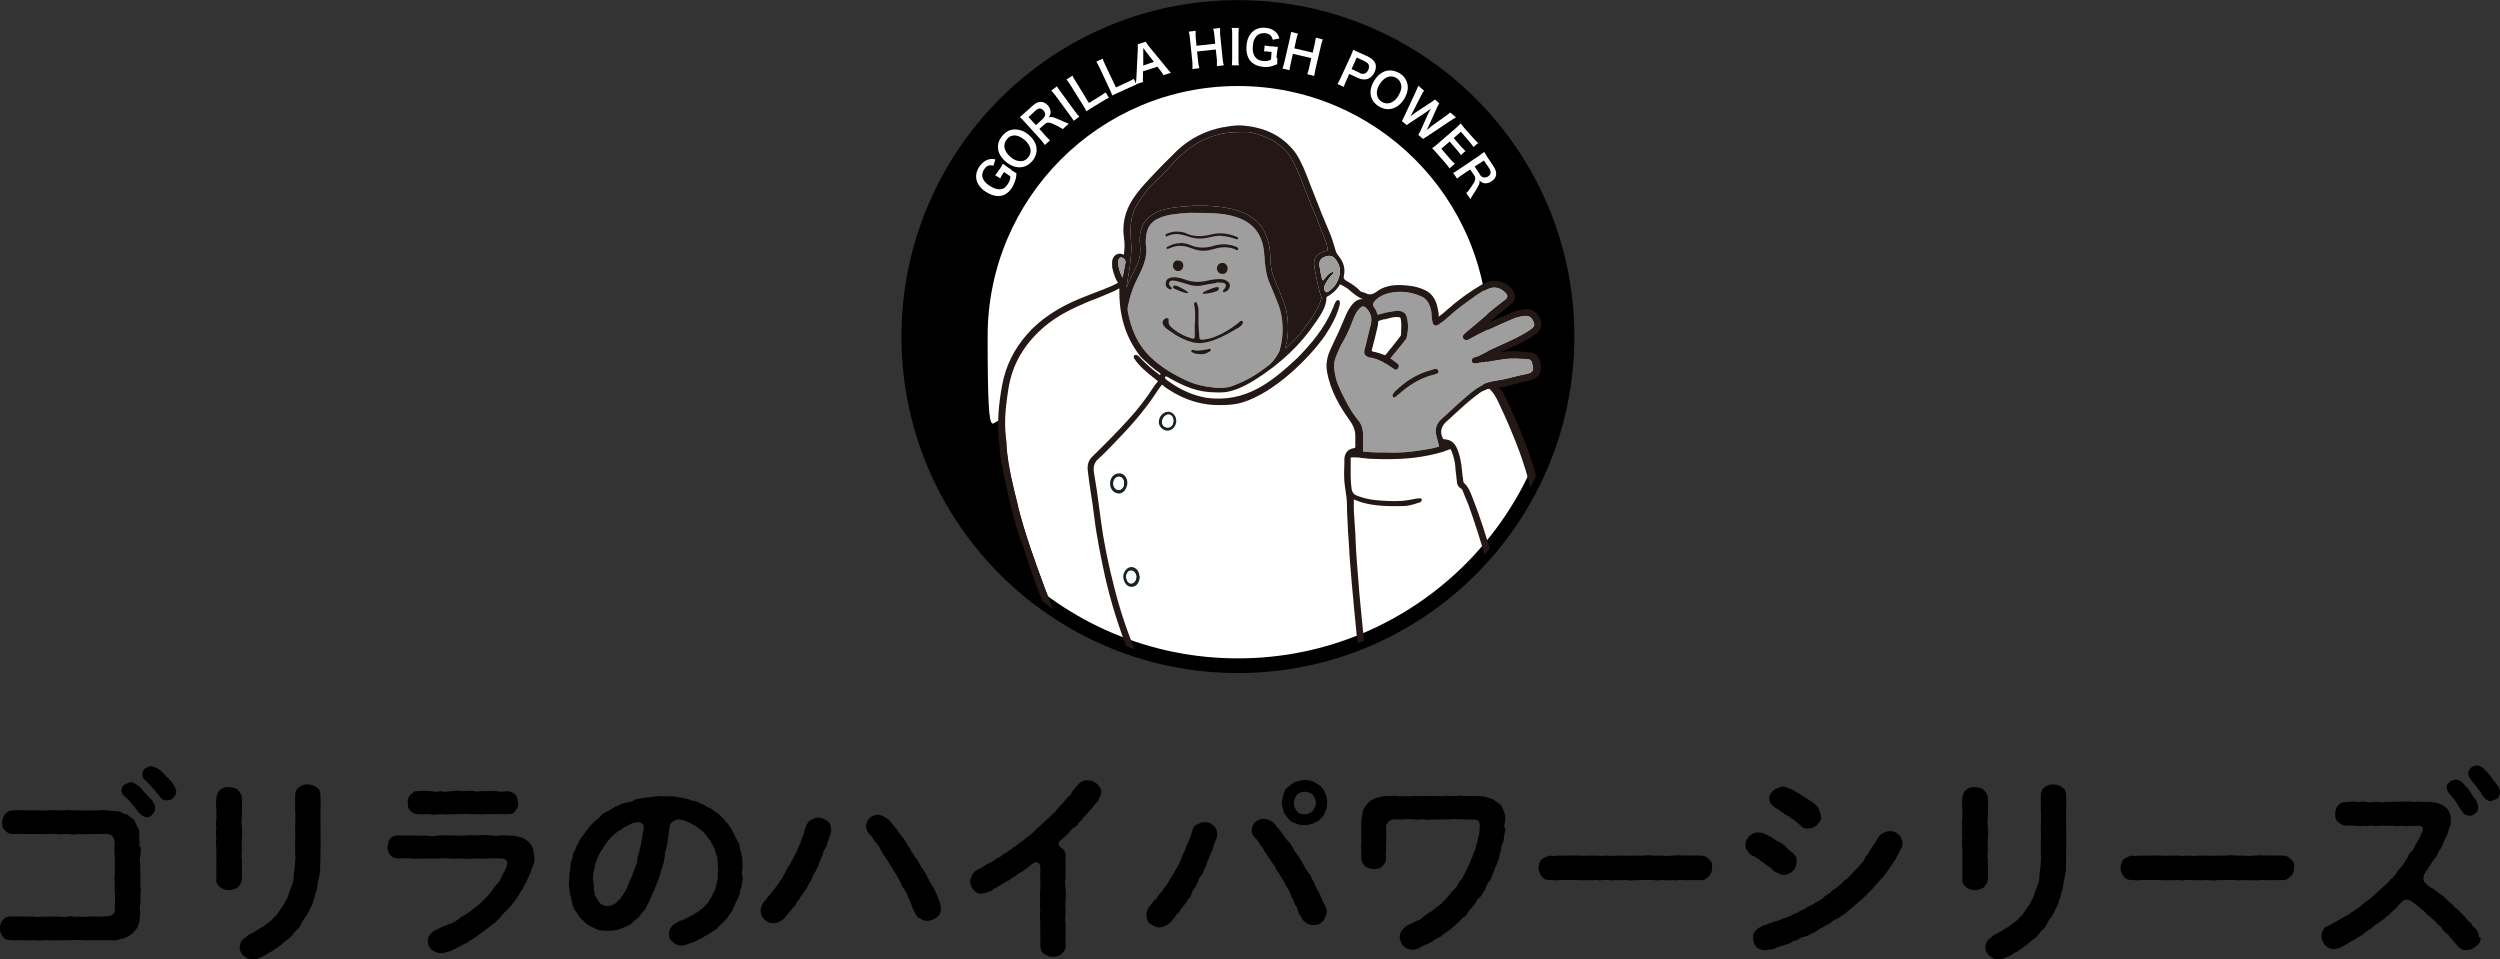 <?xml version="1.0" encoding="UTF-8"?>
<svg id="_レイヤー_2" data-name="レイヤー 2" xmlns="http://www.w3.org/2000/svg" xmlns:xlink="http://www.w3.org/1999/xlink" viewBox="0 0 869 333.5">
  <rect x="0" y="0" width="869" height="333.5" fill="#333333" stroke="none"/>
  <defs>
    <style>
      .cls-1 {
        fill: #231815;
      }

      .cls-2, .cls-3 {
        fill: #fff;
      }

      .cls-3 {
        stroke: #000;
        stroke-miterlimit: 10;
        stroke-width: 5.1px;
      }

      .cls-4 {
        fill: none;
      }

      .cls-5 {
        fill: #162523;
      }

      .cls-6 {
        fill: #7b7d80;
      }

      .cls-7 {
        fill: #9e9e9f;
      }

      .cls-8 {
        clip-path: url(#clippath);
      }
    </style>
    <clipPath id="clippath">
      <ellipse class="cls-4" cx="430.3" cy="117" rx="114.4" ry="114.4"/>
    </clipPath>
  </defs>
  <g id="_レイヤー_1-2" data-name="レイヤー 1">
    <g>
      <g>
        <ellipse class="cls-3" cx="430.3" cy="117" rx="114.4" ry="114.4"/>
        <path d="M544.7,117c0,18.4-4.3,35.8-12.1,51.2-1-3.7-2.1-7.4-3.4-11.1-2.2-6-4.7-11.9-7.5-17.7-.7-1.5-1.6-2.9-2.7-4.1-.5-.5-.8-.6-1.5-.4-.8.3-1.5.6-2.3,1,1.4-6.1,2.1-12.5,2.1-19,0-48.1-39-87-87-87s-87,39-87,87,2.1,22,6,31.9c0,2.2.3,4.3.5,6.5.6,7,2.3,13.9,4,20.7,2.5,9.9,6,19.4,9.5,28.9.8,2.2,1.7,4.5,2.7,6.7-30.2-20.6-50.1-55.3-50.1-94.6,0-63.2,51.2-114.4,114.4-114.4s114.4,51.2,114.4,114.4Z"/>
        <ellipse class="cls-4" cx="430.3" cy="117" rx="114.4" ry="114.4"/>
        <g>
          <path class="cls-2" d="M351.5,59.1c.8.5,1.2.8,1.8,1.1,0,1.3-.2,2-.5,2.8-.2.7-.6,1.5-1,2.2-1.1,1.7-2.5,2.7-4.1,2.9-1.5.2-3.3-.3-5-1.4-2.2-1.4-3.4-3.3-3.4-5.3,0-1.2.3-2.3,1.2-3.6.8-1.2,2-2.1,3.2-2.4.8-.2,1.3-.2,2.3,0l-.7,2.2c-1.5-.4-2.4,0-3.3,1.4-.5.8-.7,1.8-.5,2.6.3,1.1,1.1,2.1,2.5,3,1.4.9,2.7,1.3,3.8,1.2,1-.1,1.8-.7,2.5-1.8.6-.9.9-1.7.9-2.7l-2.2-1.5-.5.7c-.5.7-.6,1-.8,1.5l-1.8-1.1c.4-.4.6-.7,1.2-1.6l.5-.7c.4-.6.7-1,1-1.7.5.4.9.7,1.6,1.2l1.4.9Z"/>
          <path class="cls-2" d="M352.5,45c1.7-.1,3.5.5,5.1,1.9,3.2,2.7,3.6,6.3,1.2,9.1-2.4,2.8-6,2.9-9.2.2-1.6-1.4-2.6-3-2.7-4.7-.1-1.6.4-3,1.5-4.3,1.2-1.4,2.5-2.1,4-2.2ZM356.1,48.6c-1.3-1.1-2.6-1.6-3.7-1.5-.9,0-1.8.5-2.4,1.3-1.5,1.8-1.1,4.1,1.2,6.1,1.2,1.1,2.6,1.6,3.8,1.5.9,0,1.8-.5,2.4-1.3,1.5-1.8,1-4.1-1.3-6.1Z"/>
          <path class="cls-2" d="M369.4,44.9c-.3-.3-1.1-.7-2.4-1.4-2.2-1.1-3-1.1-3.9-.3l-1.8,1.6,2.2,2.5c.7.7,1,1.1,1.5,1.5l-1.8,1.6c-.4-.6-.7-.9-1.3-1.7l-5.9-6.5c-.6-.6-.9-1-1.5-1.5.5-.4.9-.8,1.6-1.4l2.9-2.6c1.8-1.7,3.7-1.7,5.2-.1.7.8,1,1.6,1,2.4,0,.7-.2,1.1-.7,1.9,1-.5,1.5-.3,5.3,1.4.3.1,1.2.5,1.7.7l-2,1.8ZM362.5,41.3c.4-.4.7-.9.8-1.5,0-.5-.2-1-.6-1.4-.8-.9-1.7-.9-2.7,0l-2.5,2.3,2.6,2.8,2.4-2.2Z"/>
          <path class="cls-2" d="M367.4,30c.3.6.6,1,1.2,1.8l5.2,7.1c.6.8.9,1.2,1.4,1.6l-2,1.5c-.3-.6-.6-1-1.2-1.8l-5.2-7.1c-.6-.8-.9-1.1-1.4-1.6l2-1.5Z"/>
          <path class="cls-2" d="M385.4,34c-.5.2-1,.5-2,1.1l-4.1,2.5c-.8.5-1.3.8-1.7,1.1-.2-.6-.5-1.1-1-1.9l-4.5-7.2c-.6-1-.9-1.4-1.4-2l2.1-1.3c.3.6.5,1.1,1.2,2.1l4.5,7.4,3.9-2.4c.9-.6,1.4-.9,1.9-1.3l1.2,1.9Z"/>
          <path class="cls-2" d="M395.1,29.4c-.6.2-1.1.4-2.2.9l-4.4,2c-.8.4-1.3.6-1.9.9-.2-.6-.4-1.2-.8-2l-3.6-7.7c-.5-1-.8-1.5-1.1-2.1l2.2-1c.2.6.4,1.2.9,2.2l3.7,7.8,4.1-1.9c1-.5,1.5-.7,2.1-1.1l.9,2Z"/>
          <path class="cls-2" d="M404.5,26.2c-.3-.5-.7-1.1-1-1.5l-1.2-1.5-5,1.6v1.9c-.1.8,0,1.1,0,1.8l-2.5.8c0-.5.2-1.3.2-2.1l.5-10.1c0-.9,0-1.3,0-1.7l2.7-.9c.2.3.4.6,1,1.4l6.4,7.8c.7.9,1,1.2,1.4,1.6l-2.5.8ZM398,17.5c-.1-.2-.2-.3-.6-.8q0,.8,0,1v5.1c-.1,0,3.7-1.3,3.7-1.3l-3.2-4.1Z"/>
          <path class="cls-2" d="M424.1,9.7c0,.7,0,1.2,0,2.1l.9,8.8c.1.9.2,1.4.4,2.1l-2.4.3c0-.6,0-1.2,0-2.1l-.4-3.7-6.5.7.4,3.7c.1.9.2,1.4.4,2.1l-2.4.3c0-.6,0-1.2,0-2.1l-.9-8.8c-.1-1-.2-1.5-.4-2.1l2.4-.3c0,.7,0,1.2,0,2.1l.3,3.1,6.5-.7-.3-3.1c-.1-.9-.2-1.5-.4-2.1l2.4-.3Z"/>
          <path class="cls-2" d="M430.6,9.7c0,.6-.1,1.1-.1,2.1v8.8c0,1,0,1.5.2,2.1h-2.5c0-.6.1-1.1.1-2.1v-8.8c0-1,0-1.5-.2-2.1h2.5Z"/>
          <path class="cls-2" d="M444,20.2c0,1-.1,1.4,0,2.1-1.2.5-1.8.7-2.7.9-.8.1-1.6.2-2.4,0-2-.2-3.5-1-4.5-2.3-.9-1.3-1.3-3.1-1.1-5.1.2-2.6,1.3-4.5,3.1-5.5,1.1-.6,2.2-.8,3.7-.6,1.5.1,2.8.8,3.6,1.7.5.6.8,1.1,1,2l-2.3.4c-.4-1.5-1.1-2.1-2.8-2.3-1,0-1.9.2-2.6.8-.9.8-1.4,1.9-1.5,3.6-.2,1.7.1,3,.8,3.9.6.8,1.4,1.3,2.7,1.4,1.1.1,2,0,2.8-.5l.2-2.7h-.9c-.8-.2-1.2-.2-1.7-.1l.2-2.1c.6.1.9.2,1.9.3h.8c.7.1,1.2.2,1.9.2-.1.6-.2,1.1-.3,2l-.2,1.7Z"/>
          <path class="cls-2" d="M459.8,13.7c-.2.6-.4,1.1-.6,2l-2,8.6c-.2.9-.3,1.4-.4,2.1l-2.4-.6c.2-.6.4-1.1.6-2l.8-3.6-6.4-1.5-.8,3.6c-.2.9-.3,1.4-.4,2.1l-2.4-.6c.2-.6.4-1.1.6-2l2-8.6c.2-.9.3-1.4.4-2.1l2.4.6c-.3.6-.4,1.2-.6,2l-.7,3.1,6.4,1.5.7-3.1c.2-.9.3-1.5.4-2.1l2.4.6Z"/>
          <path class="cls-2" d="M464.9,29.2c.4-.6.6-1.1,1-1.9l3.7-8c.3-.7.5-1.3.8-2,.6.3,1.1.6,1.9.9l3.1,1.4c1.4.7,2.3,1.5,2.7,2.5.3.9.2,1.9-.3,3-.5,1.1-1.3,1.9-2.3,2.3-1.1.4-2.2.3-3.7-.4l-2.8-1.3-1.1,2.5c-.4.8-.6,1.4-.8,2l-2.2-1ZM472.6,25.4c1.4.6,2.4.2,3-1.1.3-.6.3-1.2.2-1.7-.2-.5-.6-.9-1.4-1.3l-2.8-1.3-1.8,4,2.8,1.3Z"/>
          <path class="cls-2" d="M489.2,29.1c.4,1.6,0,3.5-1.1,5.3-2.2,3.5-5.6,4.5-8.8,2.6-3.2-2-3.8-5.5-1.6-9,1.1-1.8,2.6-3,4.3-3.4,1.5-.3,3,0,4.4.8,1.5.9,2.4,2.1,2.8,3.7ZM486.1,33.2c.9-1.4,1.2-2.8.9-3.9-.2-.9-.8-1.7-1.6-2.2-2-1.2-4.2-.4-5.8,2.1-.9,1.4-1.2,2.8-.9,4,.2.9.8,1.7,1.6,2.2,2,1.2,4.2.4,5.8-2.1Z"/>
          <path class="cls-2" d="M493,46.9c.2-.3.5-1,.8-1.5l2.6-5.8c.3-.6.6-1.2,1-1.9-.7.6-1.3,1-1.7,1.3l-5.3,3.5c-.6.4-1.1.7-1.4,1l-1.7-1.4q.2-.4.8-1.6l4.1-8.8c.4-.9.6-1.4.8-1.9l2,1.7c-.3.4-.6.9-.9,1.5l-2.9,5.7c-.2.5-.7,1.2-.9,1.7.8-.6,1.2-.9,1.6-1.2l5.5-3.6c.6-.4,1-.7,1.4-1l1.5,1.3c-.2.3-.5.9-.8,1.5l-2.7,6c-.2.4-.3.7-.9,1.8q.3-.2.8-.6c.2-.2.7-.6.8-.7l5.2-3.7c.5-.4,1-.8,1.4-1.1l2,1.7c-.5.3-.9.5-1.8,1.1l-8.1,5.4c-.4.3-.6.4-.8.5q-.4.3-.7.5l-1.7-1.4Z"/>
          <path class="cls-2" d="M503.9,58.6c-.3-.5-.6-.9-1.3-1.7l-3.4-3.9c-.6-.7-1-1.1-1.4-1.5.6-.4,1-.7,1.7-1.3l6.7-5.8c.6-.6,1-.9,1.5-1.5.4.5.7.8,1.3,1.6l3.3,3.7c.5.6.9,1,1.5,1.5l-1.6,1.4c-.3-.5-.7-.9-1.3-1.7l-3.1-3.6-2.5,2.2,2.6,3c.6.6,1,1,1.5,1.5l-1.6,1.4c-.4-.6-.6-.9-1.3-1.7l-2.6-3-2.9,2.5,3.2,3.7c.6.7.9,1,1.5,1.5l-1.6,1.4Z"/>
          <path class="cls-2" d="M509.8,67c.3-.2.8-.9,1.7-2.2,1.4-2,1.6-2.8.9-3.9l-1.4-2-2.8,1.9c-.8.5-1.2.9-1.7,1.3l-1.4-2c.6-.3,1-.5,1.8-1.1l7.3-4.9c.7-.5,1.1-.8,1.7-1.3.4.6.6,1,1.1,1.8l2.2,3.3c1.4,2.1,1.1,3.9-.7,5.1-.9.6-1.7.8-2.5.7-.7-.1-1.1-.4-1.8-1,.3,1,0,1.6-2.2,5-.2.3-.7,1.1-.9,1.5l-1.5-2.2ZM514.4,60.7c.3.5.8.9,1.4,1,.5,0,1,0,1.5-.4,1-.7,1.1-1.5.4-2.7l-1.9-2.8-3.2,2.1,1.8,2.7Z"/>
        </g>
        <g class="cls-8">
          <g>
            <path class="cls-7" d="M515.5,133.8c-1.3.6-2.5,1.4-3.8,2.4-3,2.4-5.9,5.1-8.7,7.7-.7.6-1.4,1.3-2.1,1.9-1.6,1.5-2.2,3.5-1.6,5.7h0c.3,1.2.6,2.3.9,3.4,0,.3,0,.3,0,.3,0,0,0,0-.3.1-1.5.5-2.9.7-4.6,1-4.8.8-8.9,1.2-12.7,1-2.9,0-5.5,0-8.2-.3-.3,0-.6,0-.6,0,0,0,0-.5,0-.7v-.9c0-1.4,0-2.8,0-4.2,0-2.1-.6-3.9-1.9-5.4-2.6-3.1-4.3-6.8-6.1-10.4v-.2c-1.1-2-1.7-4.3-2-6.7-.2-1.6,0-3.2.6-4.6.7-1.7,1.4-3.5,2.4-5.1,1.6-2.7,2.7-5.5,3.8-8.4.5-1.2,1.1-2.3,2-3.2.5-.5.9-.7,1.2-.7.3,0,.8.2,1.2.7,1.5,1.5,2,3.4,1.5,5.6-.6,2.3-1.2,4.7-1.7,6.9l-.4,1.5c-.5,1.8-.1,2.4,1.6,3.1.1,0,.2,0,.4,0,2.9.5,5.4,2.1,7.5,3.5,0,0,.1.1.2.2.3.2.7.5,1.2.5.3,0,.5-.2.7-.5.2-.3.3-.6.2-.9,0-.5-.6-.9-1-1.1h0c-.2-.2-.4-.3-.6-.5-.3-.2-.6-.4-.8-.6-.1-.1-.4-.2-.5-.3,0-.1.2-.3.3-.4l1.8-2.2c.9-1.1,1.8-2.2,2.7-3.3v-.2c.4-.3.7-.6.8-1,.7-2.7.7-5.3,0-7.6-.4-1.4-2-2.1-4-1.8-1.4.2-3.3.5-5.2,1.1-.3.1-.7.2-.8.2,0,0-.2-.4-.3-.7-.2-.8-.6-1.4-1.1-2.1q-.5-.7,0-1.5c1.2-1.6,2.9-2.6,5.2-3.2,3.8-.9,7.6-.5,11.3,1.1,1.4.6,2.4,1.7,3,3.4.4,1,.6,2,.6,3,0,.9.2,1.7.3,2.4.1.7.4,1.1.8,1.3.4.2.9,0,1.4-.3,1.1-.8,2.3-1.6,3.3-2.6,2.8-2.6,5.9-4.8,9-7l.4-.3c1.7-1.2,3.2-2.1,4.7-2.7,2-.8,3.9-.4,5.7,1.3.6.5.9,1.1.9,1.5,0,.5-.4,1-1,1.4-3.2,2.4-6.3,5-9.3,7.6-1.2,1-2.4,2.1-3.7,3.1-.4.3-.7.7-1.1,1l-.2.2c-.4.4-.4.8-.2,1.3.3.5.8.7,1.3.6.3,0,.6-.2,1-.4,3.8-2.2,8-4,12-5.8,1.2-.5,2.3-1,3.5-1.5,1.2-.5,2.6-.7,3.9-.8,1.4-.1,2.4.7,3,2.4.3.9.2,1.6-1.3,2.6-1.6,1.1-3.4,2.1-5.2,3-1.4.7-2.9,1.3-4.3,2-2.9,1.3-5.8,2.6-8.6,4.1-.3.1-.6.2-.9.3-.2,0-.5.1-.7.2-.5.2-.7.6-.7,1.1,0,.6.4.9,1.1.9.5,0,1,0,1.4-.2.2,0,.5-.1.7-.1,1.4-.2,2.9-.4,4.3-.7,2-.3,4-.7,6.1-.8,1.3,0,2.6,0,3.8.1.8,0,1.5.1,2.3.2.8,0,1.2.7,1.4,1.2,0,0,0,.2,0,.3,0,.1,0,.2.1.3.3,1,.3,1.8,0,2.4-.3.5-1,.9-2,1.1-1.4.3-3,.6-4.5,1-2.3.7-4.7,1.1-7.1,1.5-1.3.2-2.6.6-3.9,1.2Z"/>
            <path class="cls-5" d="M389,164.5c1.9,0,3.2,2,2.8,4.1-.1.5-.3,1-.6,1.5-1,1.7-2.8,1.9-4.3.6-1.5-1.4-1.4-4.4.4-5.6.5-.4,1.1-.6,1.7-.5ZM388.9,165.7c-1.1,0-2,1.1-1.9,2.5,0,1.2.8,2.1,1.9,2.1,1,0,1.8-1.1,1.8-2.2,0-1.5-.7-2.4-1.8-2.4Z"/>
            <path class="cls-5" d="M396.2,200.3c0,1-.3,1.8-.7,2.5-1,1.6-3.3,1.6-4.3,0-.8-1.2-1-2.6-.4-3.9.5-1,1.3-1.7,2.4-1.8,1.2,0,2.2.8,2.6,1.9.2.4.2.9.3,1.3ZM395,200.5c0-.3,0-.7-.3-1.1-.3-.7-.8-1.1-1.6-1.1-.7,0-1.1.5-1.4,1.1-.4.9-.2,1.9.3,2.7.5.9,1.7.9,2.4,0,.3-.5.5-1,.6-1.7Z"/>
            <path class="cls-5" d="M408.9,146.1c0,2-1.4,3.6-3.1,3.6-1.5,0-3-1.4-3-2.9,0-2.1,1.5-3.6,3.3-3.7,1.5,0,2.9,1.7,2.7,3.1ZM405.9,148.6c1.1,0,1.9-.9,1.9-2.4,0-1.2-.7-2.1-1.7-2.1-1.1,0-2.2,1.3-2.2,2.7,0,1,.8,1.8,1.9,1.8Z"/>
            <path class="cls-6" d="M498.8,128.5c-.9.3-1.8.5-2.7.8-4.3,1.3-7.9,3.8-11,6.9-.4.4-.7.8-.9,1.3,0,.2,0,.4.2.6.1,0,.3,0,.4,0,.5-.4,1-.8,1.5-1.2,3.4-3,7.1-5.4,11.6-6.6.6-.1,1.1-.3,1.6-.5.3,0,.4-.3.5-.6-.2-.5-.5-.7-1.1-.5Z"/>
            <path class="cls-2" d="M388.9,165.7c1.1,0,1.8.9,1.8,2.4,0,1.2-.8,2.2-1.8,2.2-1,0-1.8-.9-1.9-2.1,0-1.4.8-2.4,1.9-2.5Z"/>
            <path class="cls-2" d="M395,200.5c0,.7-.2,1.3-.6,1.7-.6.9-1.8.8-2.4,0-.5-.8-.7-1.8-.3-2.7.2-.6.6-1.1,1.4-1.1.8,0,1.3.4,1.6,1.1.2.4.2.8.3,1.1Z"/>
            <path class="cls-2" d="M405.9,148.6c-1.1,0-1.9-.8-1.9-1.8,0-1.4,1-2.7,2.2-2.7,1,0,1.7.9,1.7,2.1,0,1.5-.8,2.4-1.9,2.4Z"/>
            <path class="cls-7" d="M444.9,121.6c-.4,1.2-2.2,4.1-3.8,5.3-2,1.5-3,2.3-5.1,3.6-2.4,1.5-5,2.7-7.7,3.7-2,.7-4.2.8-6.4.5-3.2-.3-6.3-1-9.2-2.3-4.6-2.1-9-4.7-12.7-8.2-4.6-4.4-6.9-9.9-8-16.1-.2-1.1.2-2.1.4-3.1.6-2.9,1.7-5.7,3-8.3.9-1.7,1.7-3.4,2.3-5.2.7-2.1,1-4.2.6-6.4-.1-1.8,0-3.7.7-5.5.5-1.4,2-3,3.7-3.7,2-.9,4-1.3,6.1-1.5,2.3-.3,4.5-.5,6.5-.4,4.6,0,9.5,0,13.9,1.3,8.2,2.4,10,8.4,10.3,13.6.2,3.2.5,6.5,1.8,9.5,1,2.2,2.1,5,3,7.3,1.9,4.8,2,11.1.5,16.1Z"/>
            <path class="cls-1" d="M415.4,112.3c0-2.1.2-4.2-.3-6.3,0-.2,0-.3,0-.5,0-.2.2-.4.4-.5.2,0,.4,0,.5.3.4.9.6,1.8.6,2.8,0,1.4,0,2.9,0,4.3,0,1.6.2,3.2.3,4.8,0,.8.5.9,1.1.9,1.1-.1,2.5-.4,3.7-.8,3.2-1.2,6.3-3,9-5.3.2-.1.3-.3.5-.4.2-.1.5-.1.7,0,.2.2.2.5.1.7-.3.7-.8,1.2-1.5,1.6-1.2.6-2.9,1.7-4.1,2.3-2.9,1.5-5.3,2.6-8.5,3-2.4.3-4.5-.5-6.6-1.4-1.9-.8-3.6-2-5.3-3.2-.6-.4-1.2-.9-1.6-1.6-.5-.8-.3-1.6.4-2.1.3-.2.6-.4,1-.3.5.2.4.6.4.9-.2,1.6,1.1,2.4,2.1,3.2,1.7,1.3,3.7,2.3,5.8,2.9,1,.3,1.2.1,1.2-.9,0-1.5,0-3,0-4.4Z"/>
            <path class="cls-1" d="M422.6,98.4c-1.5.2-2.9.4-4.3.7-1.9.5-3.7.3-5.5-.3-1.3-.4-2.5-.8-3.8-1.1-.3,0-1-.2-1.3-.2-.6,0-1.1.2-1.3.7-.2.6,0,1.1.6,1.5.2.2.5.5.2.8-.2.2-.5.1-.7,0-.8-.3-1.3-.9-1.3-1.8,0-.9.3-1.6,1.2-2,.7-.3,1.5-.4,2.3-.3,1.2.1,2.2.4,3.3.8,3,1.1,5.6.9,8.4.2,1.4-.3,2.8-.4,3.6-.4.7,0,1.4.1,2,.4.8.4,1.5.9,1.5,1.8,0,1.1-.7,1.9-1.7,2.3-.2,0-.4.1-.6,0-.2-.2-.1-.4,0-.6.2-.2.3-.4.5-.6.8-1.2.4-1.8-.6-2-.3,0-.6-.1-.9-.1-.5,0-1,0-1.5,0Z"/>
            <path class="cls-1" d="M410.1,84.4c1.4.1,2.6.3,3.7.8,2.6,1.1,5.2,1.1,7.9.3,2.3-.7,4.6-.8,6.9-.1.6.2,1.1.3,1.6.7.2.2.3.4.2.6-.1.2-.3.3-.5.2-.3,0-.5-.2-.7-.3-2.4-.9-4.7-.8-7.1-.1-.7.2-1.3.3-2,.5-2.2.4-4.2,0-6.2-.8-2.4-.9-4.7-1.1-7.1,0-.3.1-.6.2-.9.3-.1,0-.3,0-.4-.1-.1-.2,0-.4.1-.5.6-.3,1.1-.6,1.7-.8.9-.4,1.9-.6,2.9-.5Z"/>
            <path class="cls-1" d="M424.4,81.9c-1.8,0-3.4.5-5,.8-2,.4-3.9.3-5.8-.3-.7-.3-1.5-.5-2.3-.7-1.8-.5-3.6-.5-5.4.3-.2.1-.5.3-.7,0-.2-.4,0-.6.3-.7,1.1-.5,2-.7,3-.8,1.3,0,2.6,0,3.7.6,2.7,1.2,5.5,1.2,8.4.5,2.9-.8,5.9-.6,8.7.5.2,0,.5.2.7.3.3.1.5.3.3.6-.1.3-.4.2-.7.1-1.8-.7-3.8-1.1-5.4-1.1Z"/>
            <path class="cls-1" d="M424.9,91.4c1.1,0,1.8.8,1.8,2,0,1.1-.8,1.9-1.8,1.8-1.1,0-1.9-.9-1.9-1.9,0-1.1.8-1.9,1.9-1.9Z"/>
            <path class="cls-1" d="M409.6,90.6c1.1,0,1.7.7,1.7,1.7,0,1.1-.8,2-1.9,1.9-.9,0-1.6-.8-1.7-1.8,0-1.1.7-1.9,1.8-1.9Z"/>
            <path class="cls-1" d="M415.5,121.9c1.5,0,2.7-.2,3.9-.4.2,0,.4-.1.6-.2.3,0,.7-.2.8.2.2.4-.1.6-.4.7-.8.5-1.6.9-2.5.9-1.2,0-2.3,0-3.4-.6-.2-.1-.5-.3-.4-.6.1-.3.4-.3.7-.2.3,0,.6,0,.6,0Z"/>
            <path class="cls-1" d="M419.3,102c-.4,0-1,.3-1.2,0-.1-.3.4-.6,1.1-.9,1.3-.5,2.4-1,3.6-1.3.4,0,.8-.1.9.4,0,.4-.2.7-.6.9-1.2.6-2.6.7-3.8,1Z"/>
            <path class="cls-1" d="M412.9,101.4c.3.4-.1.5-.4.5-1.5-.3-2.8-.9-4.2-1.5-.3-.1-.7-.4-.5-.8.2-.4.5-.4,1-.3.8.2,3.3,1.5,4,2.2Z"/>
            <path class="cls-1" d="M498.8,128.5c-.9.3-1.8.5-2.7.8-4.3,1.3-7.9,3.8-11,6.9-.4.4-.7.8-.9,1.3,0,.2,0,.4.2.6.1,0,.3,0,.4,0,.5-.4,1-.8,1.5-1.2,3.4-3,7.1-5.4,11.6-6.6.6-.1,1.1-.3,1.6-.5.3,0,.4-.3.5-.6-.2-.5-.5-.7-1.1-.5ZM498.8,128.5c-.9.3-1.8.5-2.7.8-4.3,1.3-7.9,3.8-11,6.9-.4.4-.7.8-.9,1.3,0,.2,0,.4.2.6.1,0,.3,0,.4,0,.5-.4,1-.8,1.5-1.2,3.4-3,7.1-5.4,11.6-6.6.6-.1,1.1-.3,1.6-.5.3,0,.4-.3.5-.6-.2-.5-.5-.7-1.1-.5ZM444.9,121.6c-.4,1.2-2.2,4.1-3.8,5.3-2,1.5-3,2.3-5.1,3.6-2.4,1.5-5,2.7-7.7,3.7-2,.7-4.2.8-6.4.5-3.2-.3-6.3-1-9.2-2.3-4.6-2.1-9-4.7-12.7-8.2-4.6-4.4-6.9-9.9-8-16.1-.2-1.1.2-2.1.4-3.1.6-2.9,1.7-5.7,3-8.3.9-1.7,1.7-3.4,2.3-5.2.7-2.1,1-4.2.6-6.4-.1-1.8,0-3.7.7-5.5.5-1.4,2-3,3.7-3.7,2-.9,4-1.3,6.1-1.5,2.3-.3,4.5-.5,6.5-.4,4.6,0,9.5,0,13.9,1.3,8.2,2.4,10,8.4,10.3,13.6.2,3.2.5,6.5,1.8,9.5,1,2.2,2.1,5.1,3,7.3,1.9,4.8,2,11.1.5,16.1ZM461.5,87.1c-.4,0-.8.2-1.2.3-2.9,1-3.9,2.5-3.4,5.4v.3c.6,2.9,1.1,5.8,1.9,8.7.1.4.3.7.4,1.1.2.4.2.8,0,1.2-.5,1.5-1.1,2.9-1.8,4.1-1.5,2.5-3.3,5.1-5.8,8.2-1,1.2-2.2,2.4-3.5,3.6-.4.4-.8.8-1.2,1.1,0-.6,0-1.1.2-1.6,0-.2.1-.5.2-.7.9-5.1.2-10.3-.8-13-1.1-2.9-1.9-5-3.1-7.8-.7-1.7-1.4-3.5-1.6-5.3-.1-.9-.2-1.9-.2-3-.1-1.8-.2-3.7-.7-5.5-1.2-4.2-3-6.9-6-8.8-3.2-2-6.3-2.8-10.1-3.4-2.3-.3-4.7-.5-6.9-.5s-3.8,0-5,.2c-3.3.2-6.6.5-9.8,1.6-1.5.5-3.8,2-4.9,3.4-1.7,2.3-2.3,4.9-1.9,8.8.2,2.1,0,4-.7,5.7-.6,1.4-1.2,2.8-1.9,4.1-.9,1.7-1.6,3.2-2.1,4.7,0-.2,0-.3,0-.5.2-1,.3-2,.5-3,.3-1.7.6-3.5.8-5.2,0-.4,0-.8.1-1.2.2-1.8.4-3.6.2-5.5-.4-4.3-.5-8.8,1.7-12.9.7-1.3,1.7-2.6,2.5-3.8l.5-.7c1.5-2.1,3.4-3.9,5-5.4,1.4-1.3,2.6-2.7,3.9-4,1.4-1.6,2.9-3.2,4.6-4.6,3.8-3.3,8.2-5.6,13.2-6.7,2.9-.6,5.9-.6,8.7-.6h.3c.5,0,.9.1,1.4.2h.2c4,1.1,6.9,2.3,9.2,4.1,2.2,1.7,3.7,3.4,4.8,5.4,1.8,3.3,3.1,6.8,4.4,10.2.4,1,.8,2,1.2,3.1.5,1.2,1,2.5,1.5,3.6.5,1.1.9,2.1,1.3,3.2.7,1.9,1.5,3.7,2.2,5.6.4,1,.8,2.1,1.2,3.1.3.8.4,1.5.5,2.4,0,0-.2,0-.3,0ZM515.5,133.8c-1.3.6-2.5,1.4-3.8,2.4-3,2.4-5.9,5.1-8.7,7.7-.7.6-1.4,1.3-2.1,1.9-1.6,1.5-2.2,3.5-1.6,5.7h0c.3,1.2.6,2.3.9,3.4,0,.3,0,.3,0,.3,0,0,0,0-.3.1-1.5.5-2.9.7-4.6,1-4.8.8-8.9,1.2-12.7,1-2.9,0-5.5,0-8.2-.3-.3,0-.6,0-.6,0,0,0,0-.5,0-.7v-.9c0-1.4,0-2.8,0-4.2,0-2.1-.6-3.9-1.9-5.4-2.6-3.1-4.3-6.8-6.1-10.4v-.2c-1.1-2-1.7-4.3-2-6.7-.2-1.6,0-3.2.6-4.6.7-1.7,1.4-3.5,2.4-5.1,1.6-2.7,2.7-5.5,3.8-8.4.5-1.2,1.1-2.3,2-3.2.5-.5.9-.7,1.2-.7.3,0,.8.2,1.2.7,1.5,1.5,2,3.4,1.5,5.6-.6,2.3-1.2,4.7-1.7,6.9l-.4,1.5c-.5,1.8-.1,2.4,1.6,3.1.1,0,.2,0,.4,0,2.9.5,5.4,2.1,7.5,3.5,0,0,.1.1.2.2.3.2.7.5,1.2.5.3,0,.5-.2.7-.5.2-.3.3-.6.2-.9,0-.5-.6-.9-1-1.1h0c-.2-.2-.4-.3-.6-.5-.3-.2-.6-.4-.8-.6-.1-.1-.4-.2-.5-.3,0-.1.2-.3.3-.4l1.8-2.2c.9-1.1,1.8-2.2,2.7-3.3v-.2c.4-.3.7-.6.8-1,.7-2.7.7-5.3,0-7.6-.4-1.4-2-2.1-4-1.8-1.4.2-3.3.5-5.2,1.1-.3.1-.7.2-.8.2,0,0-.2-.4-.3-.7-.2-.8-.6-1.4-1.1-2.1q-.5-.7,0-1.5c1.2-1.6,2.9-2.6,5.2-3.2,3.8-.9,7.6-.5,11.3,1.1,1.4.6,2.4,1.7,3,3.4.4,1,.6,2,.6,3,0,.9.2,1.7.3,2.4.1.7.4,1.1.8,1.3.4.2.9,0,1.4-.3,1.1-.8,2.3-1.6,3.3-2.6,2.8-2.6,5.9-4.8,9-7l.4-.3c1.7-1.2,3.2-2.1,4.7-2.7,2-.8,3.9-.4,5.7,1.3.6.5.9,1.1.9,1.5,0,.5-.4,1-1,1.4-3.2,2.4-6.3,5-9.3,7.6-1.2,1-2.4,2.1-3.7,3.1-.4.3-.7.7-1.1,1l-.2.2c-.4.4-.4.8-.2,1.3.3.5.8.7,1.3.6.3,0,.6-.2,1-.4,3.8-2.2,8-4,12-5.8,1.2-.5,2.3-1,3.5-1.5,1.2-.5,2.6-.7,3.9-.8,1.4-.1,2.4.7,3,2.4.3.9.2,1.6-1.3,2.6-1.6,1.1-3.4,2.1-5.2,3-1.4.7-2.9,1.3-4.3,2-2.9,1.3-5.8,2.6-8.6,4.1-.3.1-.6.2-.9.3-.2,0-.5.1-.7.2-.5.2-.7.6-.7,1.1,0,.6.4.9,1.1.9.5,0,1,0,1.4-.2.2,0,.5-.1.7-.1,1.4-.2,2.9-.4,4.3-.7,2-.3,4-.7,6.1-.8,1.3,0,2.6,0,3.8.1.8,0,1.5.1,2.3.2.8,0,1.2.7,1.4,1.2,0,0,0,.2,0,.3,0,.1,0,.2.1.3.3,1,.3,1.8,0,2.4-.3.5-1,.9-2,1.1-1.4.3-3,.6-4.5,1-2.3.7-4.7,1.1-7.1,1.5-1.3.2-2.6.6-3.9,1.2ZM476.9,121.4c.6-2.2,1.2-4.6,1.9-7.6,0,0,0-.2,0-.2.2-.4.2-.8.2-1.2,0-.5,0-.7.2-.8.5-.3,1.2-.4,1.8-.6h.3c.4-.1.8-.2,1.2-.3,1-.3,2-.5,3-.5h0c1.2,0,1.4.1,1.5,1.3.2,1.6,0,3.2,0,4.8,0,.3-.2.5-.4.8h0c-1,1.3-1.9,2.5-2.9,3.7l-2.2,2.7c-1.2-.5-2.5-.9-3.7-1.2h-.4c-.3-.2-.5-.3-.6-.3,0-.1,0-.4.1-.5ZM498.8,128.5c-.9.3-1.8.5-2.7.8-4.3,1.3-7.9,3.8-11,6.9-.4.4-.7.8-.9,1.3,0,.2,0,.4.2.6.1,0,.3,0,.4,0,.5-.4,1-.8,1.5-1.2,3.4-3,7.1-5.4,11.6-6.6.6-.1,1.1-.3,1.6-.5.3,0,.4-.3.5-.6-.2-.5-.5-.7-1.1-.5ZM540.4,213.6v-.2c0-2-.2-4.1-.3-6,0-.9-.1-1.8-.2-2.7-.4-7.2-1.2-14.4-2.2-21.5-1.1-7.4-2.8-14.8-5-22-2.2-7.1-5.1-13.8-8.5-21.2-.6-1.4-1.5-3.2-2.8-4.9,0,0-.1-.2-.2-.2,0,0-.2-.2-.2-.2,2.1-.3,4.2-.8,6.3-1.4,1-.3,2.1-.5,3.1-.8h.3c.7-.2,1.4-.4,2-.6,2-.7,3-2.3,2.9-4.4,0-1.1-.3-2.1-.8-3.1-.6-1.1-1.5-1.8-2.7-1.9h-.6c-2.8-.3-5.7-.7-8.6-.2-.3,0-.5,0-.8.1-.2,0-.4,0-.6.1,1.9-.9,3.8-1.7,5.7-2.6l1.1-.5c1.7-.8,3.3-1.7,5.4-3.2,1.7-1.2,2.4-2.6,2-4.2-.7-3.1-2.7-4.7-5.6-4.5-2,.2-3.7.6-5.3,1.4-1.9.9-3.9,1.8-5.9,2.6-.4.2-.8.3-1.2.5,2-1.8,3.9-3.4,5.9-4.8h0c.6-.5,1.2-1,1.8-1.5,1.3-1.2,1.6-2.8.7-4.4-.8-1.6-2.3-2.7-4.5-3.4-2.1-.6-4.2-.3-6.5,1-4.3,2.5-8.4,5.5-12.1,8.8-.7.7-1.5,1.3-2.3,1.9-.2.2-.4.3-.6.5,0,0,0-.2,0-.3,0-.1,0-.2,0-.4v-.2c-.2-1.2-.4-2.5-.8-3.7-.8-2.3-2.1-3.8-4.1-4.7-1.7-.8-3.5-1.3-5.6-1.5-3.6-.4-7.7-.5-11.1,2.1-1.4,1-2.5,1.2-3.8.5-.3-.2-.6-.2-.9-.3-.4-.1-.8-.2-1.1-.5-1.3-1.5-3-2.5-4.7-3.5l-.3-.2q-.8-.5-.6-1.4c.6-2.5,0-4.9-2-7.3-.4-.5-.7-1-.9-1.8-.7-2.4-1.3-4.4-2.1-6.2-1.9-4.4-3.7-8.9-5.3-13.1-.4-1-.8-2-1.2-3-.8-2.1-1.6-4.2-2.5-6.3-.9-1.9-1.8-3.9-3.1-5.6-4.4-5.6-10.4-8.5-18.4-9.1-2.1-.1-4.1.2-6.1.6h-.3c-6.2,1.2-11.5,3.9-15.9,8-2.9,2.8-5.9,5.8-9.7,9.9-1.8,1.9-4,4.3-5.7,6.9-2.9,4.4-3.9,8.9-3.2,13.8.3,1.8.2,3.6,0,5.4v.3s0,0-.1,0c-.9-.4-1.8-.5-2.6,0-.7.4-1.2,1.1-1.4,2.1-.1.8,0,1.6,0,2.4.5,2.2,1.1,3.9,2,5.3-.8.4-1.6.9-2.4,1.2-1.9.8-3.9,1.6-5.8,2.3-1.5.6-3.1,1.2-4.6,1.8-7.9,3.2-14.1,7.3-18.7,12.5-4.6,5.2-7.5,11.1-8.7,17.5-1.3,6.9-1.7,12.6-1.3,17.8,0,.7.1,1.5.2,2.2.1,2,.3,4.1.6,6.1,1.3,7.4,3,15,5.2,22.8.6,2.3,1.4,4.5,2.2,6.6.6,1.6,1.2,3.3,1.7,4.9,3.5,11.1,7.8,21.7,12.8,31.3.4.7.8,1.5,1.1,2.2.3.6.7,1.3,1,1.9.2.5.5.9,1,1,.3,0,.7,0,1.1-.3h.2c0-.1,0-.3,0-.3.2-1-.3-1.7-.6-2.4,0-.1-.1-.3-.2-.4-4.2-8-7.4-15.2-10-22-3.9-10.5-7.1-19.4-9.5-28.9v-.3c-1.7-6.6-3.4-13.4-4-20.4v-1.4c-.4-2.8-.6-5.7-.5-8.6.1-3,.5-6.2,1.1-10.1,1.3-8.6,5.5-15.8,12.7-21.9,4.6-3.9,10.1-6.4,14.3-8.2,1.1-.5,2.2-.9,3.3-1.3,2-.8,4.1-1.7,6.2-2.6.6-.3,1.3-.6,1.9-1,0,0,.1,0,.2,0-.2,9,2,16.6,7,23.2,0,.1.3.4.5.6l.7.7c1.7,1.6,3.6,3.3,5.5,4.6.6.4.6.6.6.6,0,0,0,.2-.2.3,0,0,0,0,0,0-.2,0-.5-.3-.6-.4h0c-2.7-1.8-6.5-5.7-6.5-5.8-.6-.7-1.3-.9-1.8-.6-.2.2-.4.7,0,1.2,1.9,2.8,4.2,4.6,6.7,6.6.5.4,1,.8,1.5,1.2-.1.1-.2.3-.3.4-.4.5-.8,1-1.2,1.6-2.5,3.9-5.4,7.7-9,11.6-4.1,4.5-8.3,8.7-12.3,12.6-1.3,1.3-1.8,2.8-1.6,4.8.3,2.7.7,5.4,1.1,8,.4,2.5.8,5.1,1.1,7.7.9,7.6,2.5,15,3.7,20.7,2,9,4.8,18,8.2,26.5,1,2.4,1.9,4.2,3.1,5.7,0,0,0,0,0,0,0,.2.3.6.8.6s.2,0,.4,0h.3c0-.1,0-.5,0-.5,0-.8-.3-1.4-.6-2.1v-.3c-3.6-7.9-6.5-16.3-8.7-24.9-2.3-8.8-3.9-16.8-4.9-24.5-.2-1.3-.3-2.5-.5-3.8-.5-4-1.1-8.1-1.8-12.1-.4-2.2,0-3.8,1.7-5.2,2-1.8,3.9-3.8,5.7-5.7.7-.7,1.3-1.4,2-2.1,5.1-5.3,9.3-10.5,12.8-15.9.4-.6.9-1.3,1.4-1.9.2.1.3.2.5.4.5.4,1,.8,1.5,1.1,5.9,3.9,12.1,5.8,18.6,5.6,3,0,5.4-.3,7.3-.9,11.1-3.3,23.5-15.6,28.8-23.3,2.4-3.6,3.9-6.6,4.8-9.6h0c.4-1.3.5-2,.2-2.4-.1-.2-.3-.3-.5-.3-.7,0-1.1,1-1.6,2.4,0,.2-.1.3-.2.4-2.8,7-7.8,12.7-12.3,17.3-9.2,8.6-18,15.6-31.5,13.9-4.7-.8-9.1-2.7-13.5-5.9-1.1-.8-1.2-1-.9-1.5.1-.1.1-.2.6.1h.1c4.1,2.4,9,4.9,14.7,5.3,1.7.1,3.6.2,5.5,0,3.2-.5,6.4-1.9,10.1-4.2,9.1-5.7,16.1-12.4,21.3-20.2l.3-.4c1.6-2.4,3.3-4.9,3.4-8,0-.2,0-.3.2-.4,1.9-1,3.4-2.4,4.5-4.3,1.2.6,2.3,1.2,3.1,1.9,1.5,1.3,3,2.6,4.9,3.3-1.8-.2-3.1,1-3.9,2-1.1,1.4-1.9,3-2.4,4.3-1.1,2.6-2.4,5.7-3.9,8.7-.7,1.4-1.3,2.8-1.8,4.1-.7,2-.9,4.1-.5,6.2,1.2,6.8,4.7,12.4,7.7,16.6,1.2,1.7,2.2,3.5,2.1,5.8,0,1.2,0,2.5,0,3.4,0,.5,0,.6-.6.7-2,.3-3.1,1.7-3.2,3.8,0,.6,0,1.1,0,1.7-.1,2.5-.2,5.2.2,7.8.4,2.5.7,4.6.7,6.5,0,2.5.2,5,.3,7.4,0,1.2.1,2.4.2,3.5.3,5.6.7,11.2,1.2,16.5.6,6.4,1,11.2,1.5,15.8.2,2.4.5,5,1.3,7.6v.2c.3.9.6,1.9,1.8,2.5l.8.4v-.8c-.2-1.6-.5-3.2-.8-4.7-.3-1.5-.6-3-.7-4.4-.2-1.8-.3-3.5-.5-5.2-.1-1.4-.3-2.7-.4-4.1-.3-3.1-.6-6.2-.8-9.3-.3-3.5-.5-6.4-.7-9.3,0-1.3-.2-2.7-.2-4,0-1.8-.2-3.6-.3-5.4-.2-2.5-.4-5.5-.3-8.7,1,.4,2,.8,3,1.1,4.7,1.3,9.6,1.3,14.1,1.2,1.9,0,3.8-.6,5.5-1.2h.3c.4-.2.6-.5.7-.9v-.4c0,0-.3-.1-.3-.1-.5-.2-.9,0-1.3,0h-.2c-.5.1-1,.2-1.6.3-1.1.2-2.3.4-3.4.5-3.3.2-6.6,0-9.6-.3-1.8-.2-3.6-.6-5.9-1.4-1.3-.5-1.9-1.2-2.1-2.6-.4-2.7-.3-5.4-.3-8,0-.6,0-1.2,0-1.9,0,0,0-.2,0-.3,0-.1,0-.3,0-.4,0-.2,0-.2.3-.2.3,0,.6,0,.8,0,.3,0,.6,0,.9,0,.6,0,1.2.1,1.9.2,1.2.1,2.4.3,3.7.3,7.3.3,13.6,0,19.4-1.2,2.4-.5,4.6-1,6.8-1.9.3-.1.7-.3.9-.3,0,0,.3.6.4.8.8,2.1,1.2,3.9,1.3,5.7,0,.9.2,1.8.3,2.7,0,.6.1,1.2.2,1.9,0,.9.3,1.9,1.3,2.5.4.2.7.6.9,1.3.2.5.4,1,.6,1.5.4.9.8,1.9,1.2,2.9,2.4,6.6,4.5,13.5,6.5,20.1.5,1.5.9,3.1,1.4,4.6v.3c1.9,5.8,3.7,11.8,5,17.8,0,0,0,.1,0,.2,0,.4.1,1.1,1,1.4l.5.2v-.5c.4-1.4.4-2.9,0-4.7-1.2-5.3-2.9-10.7-4.4-15.8-.4-1.4-.9-2.8-1.3-4.2l-.7-2.3c-1.9-6.3-3.9-12.8-6.4-19.1-.1-.3-.2-.5-.3-.8-.7-1.7-1.3-3.4-2.8-4.7-.2-.2-.2-.4-.3-.9,0-.5-.1-1-.2-1.5,0-.6-.2-1.2-.2-1.9-.2-2.2-.6-4.9-1.6-7.4-.9-2.2-2.2-3.3-4.3-3.5-.5,0-.7-.1-.8-.4-1-1.9-.6-3.9.9-5.4,1.6-1.5,3.3-3,4.9-4.5,2.5-2.3,4.8-4.2,7-5.8.8-.6,1.7-1,2.8-1.4.4-.1.7,0,1,.3,1,1.1,1.8,2.3,2.6,4,2.8,5.8,5.3,11.7,7.5,17.6,2.9,8,5,16.3,6.4,25.4,1.4,8.9,2.3,18.5,2.8,30.1,0,.8.1,1.7.8,2.5l.2.2h.3c1.2-.3,1.2-1.3,1.2-1.8ZM391.2,91.4c-.3,1.6-.6,3.2-1,5.1-1-1.9-1.5-3.5-1.5-5.4,0-1.1.5-1.7,1.1-1.6.8.1,1.6,1,1.4,1.8ZM465.7,95.2c-.5,2.3-1.4,4.3-3.4,5.7-.4.3-1,1-1.5.5-.5-.5-.8-1.2-.4-2,.6-1.4,1.4-2.6,2.4-3.7.3-.3.8-.6.8-1.3-1.8.4-2.6,1.8-3.7,3.1-.6-.5-.4-1.2-.6-1.7-.3-1-.4-2.1-.6-3.1-.3-1.7.2-2.7,1.5-3.3,1.8-.8,3-.6,4.1.8,1.1,1.5,1.7,3.1,1.3,5Z"/>
            <path class="cls-7" d="M465.7,95.2c-.5,2.3-1.4,4.3-3.4,5.7-.4.3-1,1-1.5.5-.5-.5-.8-1.2-.4-2,.6-1.4,1.4-2.6,2.4-3.7.3-.3.8-.6.8-1.3-1.8.4-2.6,1.8-3.7,3.1-.6-.5-.4-1.2-.6-1.7-.3-1-.4-2.1-.6-3.1-.3-1.7.2-2.7,1.5-3.3,1.8-.8,3-.6,4.1.8,1.1,1.5,1.7,3.1,1.3,5Z"/>
            <path class="cls-7" d="M391.2,91.4c-.3,1.6-.6,3.2-1,5.1-1-1.9-1.5-3.5-1.5-5.4,0-1.1.5-1.7,1.1-1.6.8.1,1.6,1,1.4,1.8Z"/>
            <path class="cls-1" d="M499.9,129c0,.3-.2.5-.5.6-.5.2-1.1.4-1.6.5-4.4,1.2-8.2,3.6-11.6,6.6-.5.4-1,.8-1.5,1.2,0,0-.3,0-.4,0-.2-.1-.3-.3-.2-.6.2-.5.6-.9.9-1.3,3.2-3.1,6.8-5.5,11-6.9.9-.3,1.8-.5,2.7-.8.6-.2.9,0,1.1.5Z"/>
            <path class="cls-1" d="M461.5,87.1c-.4,0-.8.2-1.2.3-2.9,1-3.9,2.5-3.4,5.4v.3c.6,2.9,1.1,5.8,1.9,8.7.1.4.3.7.4,1.1.2.4.2.8,0,1.2-.5,1.5-1.1,2.9-1.8,4.1-1.5,2.5-3.3,5.1-5.8,8.2-1,1.2-2.2,2.4-3.5,3.6-.4.4-.8.8-1.2,1.1,0-.6,0-1.1.2-1.6,0-.2.1-.5.2-.7.9-5.1.2-10.3-.8-13-1.1-2.9-1.9-5-3.1-7.8-.7-1.7-1.4-3.5-1.6-5.3-.1-.9-.2-1.9-.2-3-.1-1.8-.2-3.7-.7-5.5-1.2-4.2-3-6.9-6-8.8-3.2-2-6.3-2.8-10.1-3.4-2.3-.3-4.7-.5-6.9-.5s-3.8,0-5,.2c-3.3.2-6.6.5-9.8,1.6-1.5.5-3.8,2-4.9,3.4-1.7,2.3-2.3,4.9-1.9,8.8.2,2.1,0,4-.7,5.7-.6,1.4-1.2,2.8-1.9,4.1-.9,1.7-1.6,3.2-2.1,4.7,0-.2,0-.3,0-.5.2-1,.3-2,.5-3,.3-1.7.6-3.5.8-5.2,0-.4,0-.8.1-1.2.2-1.8.4-3.6.2-5.5-.4-4.3-.5-8.8,1.7-12.9.7-1.3,1.7-2.6,2.5-3.8l.5-.7c1.5-2.1,3.4-3.9,5-5.4,1.4-1.3,2.6-2.7,3.9-4,1.4-1.6,2.9-3.2,4.6-4.6,3.8-3.3,8.2-5.6,13.2-6.7,2.9-.6,5.9-.6,8.7-.6h.3c.5,0,.9.1,1.4.2h.2c4,1.1,6.9,2.3,9.2,4.1,2.2,1.7,3.7,3.4,4.8,5.4,1.8,3.3,3.1,6.8,4.4,10.2.4,1,.8,2,1.2,3.1.5,1.2,1,2.5,1.5,3.6.5,1.1.9,2.1,1.3,3.2.7,1.9,1.5,3.7,2.2,5.6.4,1,.8,2.1,1.2,3.1.3.8.4,1.5.5,2.4,0,0-.2,0-.3,0Z"/>
          </g>
        </g>
      </g>
      <g>
        <path d="M48.8,294c.2.9.2,2.3,0,3.3-.3.8-.3,2.1,0,3.3-.2,1.4,0,1.9,0,3.3-.1,1,0,2.1,0,3.3,0,1.4.3,2.5,0,3.3.1.8,0,2.5,0,3.3-.2,1.1-.4,2.4,0,3.3-.4,1.4,0,2.9-.6,3.9-.3,1.6-1.1,2.3-2.1,3.4-.4.4-1.6,1.1-2,1.3-1,.5-1.1.6-2.2.7-1.3.7-3.4.4-4.6.4-1.5.1-2.6,0-4.2,0-1.6,0-3,.1-4.2,0-1.3-.1-3.1,0-4.2,0-1.2-.1-2.9.2-4.3,0-1.3.2-3,0-4.2,0-1.5,0-2.6.3-4.2,0-1.4.2-2.6,0-4.2,0-1.6,0-3.1.1-4.3,0-.9,0-2.2-.4-2.6-1.3-.6-.9-.9-1.6-1-2.8,0-.9.4-2,1-2.8.7-.9,1.4-1.2,2.6-1.3,1.5,0,2.4,0,4.1,0s2.7.1,4,0c1.3.4,2.5,0,4,0s2.4.1,4,0c1.2-.1,2.8.4,4,0,1-.3,2.8.3,4,0,1.1.2,2.8,0,4,0,1.6-.1,2.9.1,4,0,1.3-.1,3,0,3.7-.8.6-.7.7-1.3.6-2.3.1-1.6.2-3.8,0-5.7,0-1-.1-2.1,0-2.8,0-.6-.3-2,0-2.8,0-1,0-2,0-2.8,0-.6,0-1.7,0-2.8,0-2.1-.3-3.8,0-5.6-.1-1.3-.6-2.3-1.1-2.6-.9-.6-1.6-.6-3.2-.5-1.3,0-2.8,0-3.9,0-1.6.1-2.4.2-3.8,0-1.3.2-2.8.3-4,0-1.6-.1-2.6.3-3.9,0-1.1-.1-2.6-.1-3.9,0-1.5.1-2.6,0-3.9,0-1.1,0-2.7,0-3.9,0-1.5-.1-2.6,0-4,0-.9,0-2.1-.5-2.6-1.3-.8-.5-.9-1.6-1-2.8,0-1,.6-2.3,1-2.8.9-.9,1.6-1.3,2.6-1.3,1.1,0,2.8-.2,4.2,0,1.4-.1,2.9,0,4.1,0,1.6,0,2.8.1,4,0,1.4-.2,2.7,0,4.1,0,1.3.1,2.5-.3,4.1,0,1.5,0,2.5,0,4.1,0,1.1.2,2.6-.1,4.1,0s2.7-.3,4,0c1.3.2,3.1.1,5,.5.8.6,1.4.8,2.3.9.4.5,1.1,1,2,1.6.8.6,1,2.3,1.7,3.1.6,1.1.4,2.7.4,3.6.2,1.1,0,2.3,0,3.2ZM52.7,277.9c.5.9,1.3,1.8,1.2,3.1,0,.9-.3,1.4-.9,2.1-.6.7-1.5,1.2-2.3.9-1.1-.1-2.1-1.2-2.6-1.7-.6-.9-1.3-2-2.4-2.9-.5-.9-1.5-1.9-2.6-2.8-.5-.5-.9-1.3-.9-1.8,0-.4.2-1.6,1-2,1.1-.6,1.5-.7,2.1-.9,1.1-.1,1.7.5,2.9,1.4,1.1.6,1.3,1.6,2.2,2.3.6.6,1.6,1.5,2.1,2.3ZM61.2,275.3c0,1.1-.5,1.4-.9,2-.7.7-1.5.9-2.1.9-1.1.1-2.1-.4-2.6-1.3-.4-.6-1.1-1.1-1.5-1.8-.3-.7-.8-.7-1.3-1.5-.9-1.1-1.6-1.7-2.3-2.4-.6-.4-1.1-1.2-1-2.1.1-.9.2-1.4,1-2,.8-.3,1.3-.9,2.1-.8.7.2,1.8.5,3,1.3,1,.9,1.8,1.8,2.2,2.3.9.7,1.6,1.5,2.2,2.4.6.9,1.3,2,1.3,3.1Z"/>
        <path d="M84.1,305.6c0,1.1-.8,2.2-1.4,2.8-.6.6-2.3,1-3.1,1-1.3,0-2.1-.3-3.1-1-.9-.8-1.5-1.8-1.3-2.8,0-1.3,0-2.3,0-3.5s.1-2.2,0-3.5c0-1.4,0-2.3,0-3.5,0-1.1-.3-2.6,0-3.6,0-1.1-.3-2.3,0-3.5-.2-1-.1-2.5,0-3.5.1-1.1,0-2.6,0-3.5s-.2-2.3,0-3.6c.2-1.5.7-2.3,1.3-2.8,1-.9,2.1-1.1,3.1-1,1.3.2,2.3.2,3.1,1,.6.7,1.4,1.6,1.4,2.8s.1,2.6,0,3.6c0,1.3-.1,2.6,0,3.5-.4,1,0,2.6,0,3.5.2,1,0,2.2,0,3.5-.2,1.3,0,2.7,0,3.6,0,1.5-.4,2.5,0,3.5,0,1,0,2.1,0,3.5,0,1.1-.1,2.1,0,3.5ZM111.4,297.5c0,1.5-.1,2.6-.1,3.6,0,1.5,0,2.3-.4,3.6,0,.9-.6,2.3-.6,3.5,0,1.1-.9,2.6-.9,3.5-.6,1.3-.5,2.3-1.2,3.3-.6,1.4-1.2,2.4-1.6,3.2-.9,1.1-1.5,2.1-1.9,3-.4,1.1-1.6,2.1-2.3,2.8-.7,1.1-1.6,2.1-2.8,2.8-.6.8-1.3.8-1.6,1.4-.4.4-1.2.7-1.7,1.3-.8.4-1.1.7-1.8,1.2-1,.4-1.3.6-1.8,1.1-1.1.6-2.7,1.3-3.7,1.6-1.8.5-3.1-.2-4.2-1.1-.8-.6-1.5-1.8-1.5-3.1,0-.5.3-1.8.8-2.3.2-.3,1.3-1.1,1.9-1.6.6-.6,1.6-.9,1.9-1.1.7-.4,1.1-.6,1.9-1.1.3-.3,1.3-.8,1.8-1.1.6-.6,1-.7,1.7-1.3,1-.7,1.5-1.3,2-1.9.9-.4,1.1-1.4,1.8-2.1.4-.5.7-1.4,1.6-2.3.3-.6.7-1.6,1.3-2.5.4-1.3.6-2,1.2-3.5.6-1.3.9-2.2.9-3.8s.4-2.5.4-3.8.4-2.6.1-3.8c0-1.8,0-3.1,0-5,.1-1.3,0-3.4,0-5.2,0-1.7.2-3.2,0-5.1,0-1.4,0-3.6,0-5.3,0-1.2.6-2.3,1.4-2.8,1.1-.8,1.9-1,3.1-.9,1.3,0,2.1.4,3,1,1,.7,1.2,1.4,1.3,2.7,0,2.1.1,4,0,5.4,0,2,0,3.6,0,5.3.1,1.7,0,3.8,0,5.3.2,1.8-.1,3.6,0,5.3Z"/>
        <path d="M184.8,301.9c-.1,1.2-.9,2.3-1.2,3.2-.4,1-1.1,2.3-1.6,3.1-.4,1.3-1.4,2-1.7,3-1,1-1.1,2.1-2.1,2.8-.6,1.2-1.5,1.6-2.2,2.6-.9.6-1.9,2.1-2.3,2.5-.6.6-1.7,1.8-2.6,2.3-1.1.9-2,1.5-2.7,2.1-1.3.9-1.8,1.3-3.2,2.3-1,.6-1.1.9-1.8,1.1-.4.4-1.3,1.1-1.8,1.1-1,.6-2.4,1.3-3.8,2-1,.6-2.6,1-3.8,1.3-2,.1-2.8-.4-3.9-1.1-.9-.8-1.3-1.6-1.4-3,0-1.1.4-1.9.9-2.5.6-.8,1.1-.9,2.1-1.6.6,0,1.1-.6,2.2-1,.6-.1,1.3-.6,2.1-.9,1.2-.1,2.3-1,3.2-1.6,1.1-.9,1.8-1.3,3.1-2,1.3-.8,1.7-1.2,3-2.3.7-.6,2.2-1.6,2.8-2.5.9-.6,1.5-1.5,2.6-2.8.5-.8,1.3-1.8,2.3-3,.9-.9,1.1-1.8,1.8-3.1.7-1.3,1-1.7,1.4-3.2.5-1.8-.9-2.3-1.7-2.3-1.6-.1-3.1,0-4.5,0-1.6.1-2.8.1-4.5,0-1.3,0-2.9.4-4.5,0-1.7,0-3.3.2-4.5,0-1.8,0-3.1-.1-4.5,0-1.4,0-2.8,0-4.5,0-1.3,0-2.8.2-4.5,0-1.5-.2-3.1,0-4.6,0-1.4,0-1.9-.4-2.7-1.2-.8-.9-1.1-1.9-1-2.8.2-1.3.4-2.2.9-2.8.7-.9,1.8-1.2,2.6-1.2,1.6.1,3,0,4.8,0,1.5,0,3.3.2,4.7,0,1.6.2,3.4.4,4.7,0,1.4-.1,3,0,4.7,0,1.8.1,3.3.1,4.8,0,1.8-.2,3.3,0,4.7,0,1.3-.3,2.8-.1,4.6,0,1.3.4,3.1-.3,4.7,0,1.3.1,2.2,0,3.3.2.9.3,2.6.5,3.3,1.1,1.2.8,2.1,1.7,2.4,2.5.6.9.6,2.2.8,3.3.2,1.3,0,2.6-.7,4.1ZM141.7,279.1c0-1.2.2-2.1,1-2.8.9-.8,1.1-1.4,2.6-1.3,1.6-.1,2.7-.2,4,0,1.1.1,2.6.4,3.8,0,1.3.4,2.3.2,3.9,0,1.3-.1,2.6-.3,3.9,0,1.2,0,2.4-.3,3.9,0,1.2.3,2.3-.1,3.8,0,1.4,0,2.6-.1,3.9,0,1.3.3,2.6.2,4,0,1.2.3,2,.5,2.6,1.2.9.9.8,1.9,1,2.8.2.9-.3,2.3-1,2.8-.5,1.1-1.6,1.2-2.6,1.2-1.4.1-3-.2-4,0-1.2,0-2.8,0-3.9,0-1.5.2-2.7-.1-3.8,0-1.2.1-2.6-.3-3.9,0-1.3,0-2.8,0-3.9,0-1.6.1-2.4.2-3.9,0-1.2.2-2.7.3-3.8,0-1.6-.1-2.6.2-4,0-1.4,0-2-.7-2.6-1.2-.9-.7-.9-1.6-1-2.8Z"/>
        <path d="M258.2,304.8c0,1.2-.3,1.8-.4,2.8,0,1.2-.7,1.6-.6,2.8,0,.6-.9,2.1-1,2.6-.6.6-.8,2-1.2,2.5-.3,1.1-1.2,2-1.5,2.4-.4,1.1-1.1,1.6-1.7,2.2-.7,1.1-1.6,1.3-2.1,2.1-.4.9-1.6,1.2-2.5,1.9-1.1.9-2.4,1.3-3.1,1.9-1.3.7-2.3,1.1-3.3,1.6-1.2.3-1.9.7-3.1,1-1.6.4-3-.4-3.8-1.1-.8-.5-1.6-1.6-1.3-3-.3-.6.4-1.7.9-2.5.6-.8,1.4-.9,2.2-1.6,1.2-.6,1.8-.5,2.8-1.2.6-.2,1.5-.8,2.5-1.3.5-.3,1.9-1.1,2.4-1.6,1-.6,1.6-1.3,2.1-2,.9-.4,1.1-1.7,1.9-2.7.2-.9,1.2-1.7,1.3-3,.4-.8.5-2.3.8-3.3,0-1.3-.1-1.9.2-3.3-.4-.9,0-2.1-.3-3.3,0-1.1-.6-1.8-.9-3.2-.1-.9-1-1.9-1.4-2.9-.5-1.1-1.3-1.6-1.9-2.6-.7-1.1-2.3-2-3-2.6-1-.7-2.2-1.3-3.4-1.8-.9-.4-1.4-.6-2.8-.8-1.3,0-3.1,1.1-3.2,2.3-.4,2.1-.3,3.3-.6,4.3,0,1.4-.5,2.7-.6,3.6-.6,1.1-.4,2.7-.7,3.6,0,1-.6,2.2-.9,3.5-.6,1.3-.6,2.7-1.1,3.5-.4,1.5-1.2,2.5-1.3,3.4-.4,1-1,1.9-1.5,3.3-.2.5-.6,1.6-1.3,2.5-.1.9-.8,1.6-1.5,2.3-.8,1.1-1.1,1.6-1.8,2.2-.8.6-1.6,1.1-2.1,1.8-1.2.9-2.6,1.3-3.9,1.8-1.1.4-2.4.6-4.2.6-1.8.1-3.6-.1-4.8-1-.5,0-1.5-.8-2.1-1.1-1-.4-1.1-1-1.9-1.6-1.1-.8-1.5-1.8-2.2-2.9-1-.9-1.2-2.1-1.5-3.3-.2-1.1-.4-2.2-.8-3.6,0-1.3-.4-2.3-.2-3.6,0-1.1.3-1.9.1-2.8.3-.9.4-1.7.4-2.8.1-1.1.4-1.7.7-2.7.1-.7.3-2.1.9-2.6.4-.9.5-1.6,1.2-2.6.2-.6.8-1.7,1.4-2.3s1.1-1.8,1.7-2.3c.6-.8,1-1.4,1.8-2.1,1.1-1.1,1.9-1.6,2.6-2.3.6-1,1.6-1.5,2.8-2,.7-.2,1.9-1.4,2.9-1.6.9-.6,2-1,3.1-1.3,1.1,0,2.4-.4,3.3-1,1.2-.6,2.3-.3,3.3-.7.9-.2,1.8-.1,3.3-.4.8-.1,2.2-.3,3.4-.1.8,0,1.6.1,2.8,0,1,0,1.6.2,2.8.4,1.2,0,1.8.5,2.8.5.9.5,1.6.6,2.7.8.9.4,2,1,2.6,1.1.9.6,1.9,1.2,2.5,1.3.6.4,1.4,1.1,2.3,1.6.9.7,1.5,1.3,2.1,1.9.6.6.9,1.3,1.6,1.8.4.5,1.1,1.7,1.4,2,0,.4.9,1.7,1.1,2.1.1.9.9,1.5,1,2.2.6.6.7,1.3.8,2.3,0,.9.6,1.4.5,2.3.6,1.6.3,3.4.4,4.8-.3.6-.2,2.3-.1,2.8ZM223.8,287.4c0-1-1.3-1.8-2.3-1.6-1,.1-1.8.4-2.3.6-.7.4-1.4.9-2.1,1.1-.6.2-1.3,1.3-2.2,1.4-.9.8-1.4.9-1.9,1.6-.6.4-.9,1.1-1.7,1.8-.6.6-.9,1.6-1.5,2-.1.7-.7,1.1-1.3,2.2-.6,1-.6,1.2-1,2.3-.4,1.1-.8,1.8-.7,2.4-.5,1.9-.9,3.5-.6,5,.1,1.1.3,1.7.2,2.7.2.6,0,2,.7,2.8.6.9.7,1.6,1.5,2.3.6.6,1.7,1,2.5.9.9,0,2-.4,2.6-.7.6-.4,1.1-1.2,1.9-1.8.7-.9,1.1-1.7,1.6-2.4.4-.6.8-1.5,1.2-2.5.4-.9.5-1.6,1.2-2.7.3-1.1.8-1.9,1-2.8.2-.9.9-1.7.9-2.8,0-.7.2-1.7.7-2.9,0-.6.3-1.6.6-2.9.1-1,.5-2.1.5-3s.6-1.6.4-3.1Z"/>
        <path d="M289,288.4c-.2,1.6-.9,2.8-1.3,4.3-.1.4-.4,1.7-.8,2.1-.5.7-.9,1.6-.8,2.1-.3.6-.8,1.4-.9,2.1-.6.8-.4,1.6-.9,2.1-.3.9-.8,1.6-1,2.1-.7.5-.7,1.6-1,2-.1.5-.7,1.2-1.1,2-.6.8-.6,1.6-1.1,1.9-.4.9-1.1,1.4-1.1,1.8-.4.4-.9.9-1.2,1.8-.5.5-.9.9-1.2,1.7-.5.9-1.1,1-1.3,1.6-.9.9-2.1,2.5-2.6,3.1-.8.8-1.3.9-1.8,1.3-.5.4-1.4.5-2.1.5-1.4,0-2.1-.4-3.1-1.3-.9-.9-1.4-2.1-1.3-3.1,0-1.6.9-2.7,1.4-3.3.6-.5,1-1.5,1.9-2.3.5-.6,1.1-1.5,1.8-2.3.5-.9,1.4-1.6,1.6-2.4.9-.7.9-1.4,1.6-2.5.4-.8,1-2,1.8-3.1.3-.9,1.4-2.3,1.7-3.3.8-1.1,1.1-2.2,1.5-3.3.7-.7.8-2.2,1.3-3.3.5-.7.6-2.2,1.1-3.4.3-.6.9-1.9,1.6-2.2.4-.2,1.8-.9,2.6-.9,1.1,0,2,.3,3.1,1.1,1,.6,1.5,1.6,1.4,2.9ZM325.7,318.8c-.7.7-2.3,1.3-3.3,1.3-1.3,0-1.8-.4-2.7-.9-1.1-.4-1.3-1.3-1.8-2.2-.6-1.1-.9-1.8-1.3-3.1-.1-.7-.9-1.6-1.1-2.5-.3-1-.6-1.2-1.2-2.4-.8-.6-.8-1.4-1.3-2.3-.3-.9-.9-1.3-1.3-2.4-.2-.6-1.1-1.4-1.4-2.3-.4-.9-1-1.3-1.4-2.3-.3-.4-1.2-1.5-1.4-2.2-.9-.7-.8-1.3-1.5-2.3-.4-1.2-1-1.9-2-2.8-.4-.9-1.2-1.9-2.1-2.8-.5-.7-.9-1.7-.9-2.5.2-.9.5-2.1,1.3-2.8.5-.6,2.1-1.1,2.9-1.1,1.7.2,2.5.9,3.8,1.8.6.6,1.1,1.2,1.3,1.6.4.4.8,1.1,1.3,1.6.6.5.5,1.3,1.3,1.6.1.8,1.1,1.2,1.2,1.7.4.7.5.9,1.1,1.7.5.6.5,1.3,1.2,1.8.3.9.5,1.4,1.1,1.8.1.7.5,1.2,1.1,1.7.4.6.6,1.1,1.1,1.8.4.9.6,1.3,1.1,1.8.5,1,.9,1.2,1.1,1.8.4.4.4,1.3,1,1.8,0,.6.6,1.1,1,1.9.4.5.9,1.2.9,1.8.9,1.1,1.2,2.8,1.8,4,.4,1,.3,1.7.5,2.2,0,1.3-.4,2.6-1.4,3.1Z"/>
        <path d="M381.4,272.5c.9,1.1,1.4,1.6,1.4,3-.1.9-.6,1.8-1.1,2.9-.5.7-1.6,1.6-1.9,2.3-.6.9-1.3,1.1-1.6,1.8-.4.5-1.1,1-1.6,1.7-.5.9-1.1,1.3-1.6,1.7-.4,1-.9,1.2-1.6,1.7-.5.3-1.4,1.1-1.7,1.7-.3.4-1.4,1.3-1.6,1.6-.9.8-1.5,1.1-2,1.8-.4.7.2,1.7,1,2.1.7.5,1.4,1.6,1.3,2.7-.2,1.3.1,2.8,0,3.9,0,1.5-.1,2.9,0,3.9-.4,1.1,0,2.9,0,3.9.2,1.1,0,2.5,0,3.9-.2,1.5,0,3,0,3.9,0,1.7-.4,2.8,0,3.9,0,1.2,0,2.3,0,3.9,0,1.2-.1,2.3,0,4,.1.9-.4,2-1.4,2.8-.6.6-1.6.9-3,1-.9.2-2.2-.5-3-1-1.1-.7-1.3-1.6-1.4-2.8,0-1.2.1-2.5,0-4,0-1.5,0-2.5,0-3.8,0-1.1-.3-2.8,0-3.9,0-1.3-.3-2.5,0-3.8-.2-1.1-.1-2.8,0-3.9.1-1.1,0-2.9,0-3.9s0-3,0-4.3c0-.6-.9-2-2.1-1.3-.6.3-1.1.6-1.5,1.1-1,.5-1.1,1.1-2,1.4-.6.8-1.4.8-2,1.3-.8.3-.9,1.1-2.1,1.4-.4.3-1.3,1.1-2.1,1.3-1,.6-1.6.9-2.1,1.3-1.1.6-1.1.7-2.1,1.2-.9.8-1.8,1.1-2.1,1.1-.7.4-1.5.4-2.3.6-1,.3-2.1-.5-2.8-1.3-.6-.5-1-1.5-1.2-2.9,0-.6.4-1.6.8-2.4.5-.8,1-1.3,2-1.8.6-.3,1.2-.5,2.1-1.2.4-.3,1.1-.7,2.1-1.2,1-.3,1.2-.7,2.1-1.3.9-.6,1.5-.5,2-1.3.4-.2,1.4-.7,2.1-1.3.8-.6,1.2-.6,1.9-1.4.9-.4,1.2-.9,2-1.4.7-.6,1.2-.7,1.9-1.4.6-.7,1.7-1.2,2.1-1.7.8-.4,1.1-.9,1.8-1.7.4-.5,1.5-1.1,2-1.8.4-.4,1.2-1.1,2-1.8.9-.7,1.4-1.3,1.8-1.8.9-.3,1.1-1.3,1.8-1.8.4-.4.8-1.2,1.7-1.9.5-.5,1-1.3,1.7-2,.7-.5,1.3-1.1,1.6-2,.7-.8.9-1.3,1.7-2.1,1.1-1.3,2.5-2.1,3.7-1.8,1.3-.1,1.9.3,3.1,1.1Z"/>
        <path d="M423.1,289.9c0,1.6-.8,2.6-1.3,4.3-.2,1.1-.4,1.6-.8,2.1-.3,1.1-.7,1.4-.8,2.1-.4.6-.7,1.6-.9,2.1-.1.8-.6,1.5-.9,2.1-.1.4-.4,1.4-1,2-.6.4-.9,1.3-1,2.1-.6,1-.7,1.1-1.1,2-.6.5-.9,1.2-1.1,1.9-.4.9-.5,1.6-1.1,1.8-.3.3-.7,1.5-1.2,1.8-.4.6-1,1.3-1.2,1.7-.6.4-.8,1.5-1.3,1.6-.8.3-.7,1.3-1.3,1.6-.6.8-.7,1.1-1.3,1.5-.9.9-2.1,1.6-3.9,1.8-.9,0-2.1-.6-3.1-1.3-1-.5-1.2-1.8-1.3-3.1,0-1.3.6-2.6,1.4-3.3.6-.9,1.2-1.8,2-2.3.5-.5.9-1.7,1.8-2.3.6-.9,1.1-1.7,1.7-2.4.5-.5.9-1.5,1.6-2.5.8-1.1,1.2-2.2,1.8-3.1.4-.9,1.2-1.7,1.6-3.2.5-.7.6-1.9,1.5-3.3.4-1.2.8-2.5,1.3-3.3.4-1.1.9-2,1.2-3.4.4-1.1.5-1.8,1.6-2.3.9-.3,1.6-1,2.6-.8,1-.1,2.1.2,3.1,1.1.9.6,1.3,1.6,1.4,3ZM460.7,314.8c.4,1.1.5,1.5.5,2.3-.4,1.4-.7,2.5-1.4,3.1-.7.9-1.8,1.5-3.3,1.3-.7,0-2.1-.1-2.6-.9-1.1-.5-1.3-1.3-1.8-2.2-.8-.7-.9-2-1.4-3.2-.6-.8-1.1-1.4-1.1-2.4-.7-.8-.9-1.8-1.2-2.4-.4-.9-.6-1.6-1.3-2.3-.2-.8-.7-1.5-1.3-2.4-.4-1-1-1.4-1.3-2.3-.6-.6-1.3-1.8-1.4-2.3-.4-.7-1.3-1.4-1.5-2.3-.7-.5-1.1-1.6-1.5-2.2-.9-.9-1-2-2-2.8-.5-1.2-1.1-1.9-2.1-2.8-.6-.7-.9-1.3-.9-2.5.1-1.2.4-2,1.3-2.8,1-.8,1.8-1.1,2.9-1.1,1.7.3,2.8.7,3.8,1.8.4.5.7,1.2,1.3,1.6.5.4.6,1.1,1.3,1.6.5,1,1.7,2.5,2.5,3.3.6.4.7,1.3,1.2,1.7.4.8.5,1.3,1.1,1.8.3.6.6.9,1.1,1.7.4.9.8,1,1.1,1.8.7,1.1,1.3,2.4,2.2,3.6.6.5.9,1,1,1.8.2.8.9,1.1,1,1.8.4,1.4,1.5,2.8,1.9,3.8.7,1.5,1.1,2.8,1.8,3.9ZM446.2,282.1c-.2-1.1-.6-1.6-.6-3.1,0-.8.4-2.1.6-3.1.4-1.3.7-1.8,1.7-2.5.9-.8,1.2-1.1,2.5-1.7.6-.1,2.3-.6,3.1-.6,1.3.1,1.8.2,3.1.6.6.4,1.9,1.1,2.5,1.6.8,1,1.2,1.4,1.6,2.5.4.7.7,2.3.6,3.1,0,1.1-.1,2.2-.6,3.1-.2.9-1,2.1-1.6,2.5-.5.8-1.7,1.3-2.5,1.7-.9.3-1.9.6-3.1.6-1.1,0-2.2-.1-3.1-.6-1.2-.2-2.1-.9-2.6-1.7-.4-.6-1.4-1.4-1.7-2.5ZM449.7,279.1c0,.9.6,2.3,1.2,3,.6.7,1.4,1,2.6.9,1,.1,2.1-.4,2.8-1.1.6-.9,1.1-1.8,1.1-2.8s-.5-2.1-1.1-2.8-2-1.1-2.8-1.1c-1.3.1-1.7.3-2.7,1.1-.4.6-1,1.6-1.1,2.8Z"/>
        <path d="M523.3,287.9c0,.9-.4,1.8-.4,2.5-.3.9,0,1.6-.5,2.5-.4.8-.6,1.7-.6,2.3,0,.6-.6,1.6-.6,2.3s-.5,1.7-.7,2.3c-.3.9-.7,1.6-.9,2.2-.4.8-.4,1.7-.9,2.1-.4.9-.4,1.8-1,2.1-.5.6-.9,1.5-1.1,2-.1.8-.6,1.5-1.1,2-.1.4-.6,1.3-1.2,1.8-.7.4-1.1,1.1-1.3,1.8-.6.9-.9.9-1.3,1.7-.6.4-1.1,1.1-1.5,1.7-.5.9-.7,1.4-1.5,1.6-.9.8-1.1,1.3-1.7,1.7-.5.5-1.3,1.3-1.8,1.6-.4.6-1.4,1.1-1.9,1.6-.6.3-1.3,1.1-2,1.3-.5.9-1.6.9-2,1.3-1.1.5-1.2,1.1-2.1,1.2-.6.7-1.5.6-2.1,1.1-.8.1-1.8,1.1-2.3,1.1-.4.1-1.1.6-2,.4-1.3,0-2.2-.5-3-1.3-.6-.5-1.1-1.6-1.3-3.1,0-.6.4-1.4.6-2.1.7-.7,1.1-1.3,1.5-1.5.4-.4,1.5-.9,2-1.1.9-.4,1.2-.5,1.9-1,.9,0,1.8-.9,2.4-1.4.9-.8,1.3-1.1,2.3-1.6,1-.6,1.2-.9,2.3-1.8.5-.4,1.8-1.1,2.1-1.8.6-.4,1.2-1.1,2-2.1.4-.6,1-1.3,1.9-2.2.9-.6,1-1.3,1.6-2.3.7-1,1.2-1.2,1.6-2.4.4-.3.4-1.1,1.1-2,.4-.9.6-1.7,1-2.1.3-.8.5-1.7.9-2.1.2-.5.3-1.6.9-2.3.3-.8.4-1.6.6-2.3.2-.4.4-1.4.6-2.3.6-1.5.4-2.8.6-4.5-.2-.6,0-1.2-.9-1.7-.6-.4-1.4,0-2.3-.3-1.3.2-2.3-.1-3.3,0-1,.1-2.2-.3-3.3,0-1.1,0-2.3,0-3.3,0-1.4.1-2.1.2-3.3,0-1,.2-2.3.3-3.3,0-1.5-.1-2.2.3-3.3,0-.9-.1-2.2-.1-3.3,0-1.3.1-2.1,0-3.3,0s-1.8.4-2.3,1c-.6.8-.8,1.3-.7,1.7,0,1.8.2,3.9,0,5.5-.1.8,0,2.2,0,2.8-.4.7.1,2.2,0,2.9.1,1-.9,1.8-1.4,2.5-.8.9-1.9.8-2.9.9-1.1,0-2.2-.5-2.9-.9-.8-.7-1.3-1.8-1.4-2.5,0-1,0-1.9,0-3.3-.3-.9,0-2.1,0-3.2,0-1,0-2.2,0-3.2,0-1.2,0-2.3,0-3.3,0-1.1.4-2.5.5-3.6.1-.9,1.1-2.1,1.9-3.1.4-.4,1.1-.9,1.8-1.2.6-.4,1.7-.6,2.2-.7,1.6-.6,3.3-.4,4.4-.4,1.3-.3,2.4.3,3.5,0,1,0,2,.2,3.5,0,.9,0,2.3-.1,3.6,0,1.2-.1,2.6,0,3.5,0,1.4,0,2.6.1,3.5,0,1.2-.2,2.3,0,3.6,0,1.1.1,2.1-.3,3.5,0,1.3,0,2.1,0,3.5,0,1.3,0,3.5,0,4.9.5,1.1.5,1.5.4,2.3.9.6.6,1.1.9,2,1.5.9.6.9,1.7,1.4,2.6.5,1.1.4,1.8.4,2.8-.1,1.3-.4,1.8-.3,2.6Z"/>
        <path d="M593.9,304.6c-.9,1.1-2.1,1.5-2.8,1.3-1.4.1-2.6,0-3.3,0-.8.1-2.3.1-3.3,0-.9-.2-2,.4-3.2,0-1.4.2-2.1.1-3.3,0-.9,0-2.2.3-3.2,0-.9,0-2.3,0-3.3,0-1.1-.1-2.3.2-3.3,0-.9.4-2.5,0-3.3,0-1.4,0-1.9.2-3.3,0-1,.3-2.2-.1-3.3,0-1.1-.2-2.5.4-3.2,0-.9-.1-2.2.3-3.3,0-1.3.2-2.4,0-3.3,0-1.4.1-1.8-.1-3.2,0-.8,0-2.1,0-3.3,0-.4.1-.9.1-1.3.1s-1.4-.1-2-.1c-1.1,0-2.1-.2-2.8-1.3-.5-.4-1.1-1.8-1.1-3,0-.8.4-2.4,1.1-2.9.4-.4,1.8-1.1,2.9-1.3.9.3,1.8,0,3.3,0,.9.1,2.1,0,3.3,0,1-.1,2.4,0,3.2,0,1.3,0,2.1.2,3.3,0,.8,0,2.3,0,3.3,0,.7.2,2,.1,3.2,0,1.3.1,2.4.2,3.3,0,1.3,0,2,0,3.3,0,1.3.2,2.1,0,3.3,0,.8,0,2.4,0,3.3,0,1.3-.3,2.4,0,3.3,0,1.3,0,2.3,0,3.2,0,.9.3,2.3,0,3.3,0,.9-.1,2-.2,3.2,0,1.2-.1,1.9-.1,3.3,0,1.2-.1,1.8,0,3.3,0,1.1,0,2.1.4,2.8,1.3.9.6,1.3,1.5,1.1,2.9.1,1.4-.6,2.5-1.1,3Z"/>
        <path d="M611.7,298.9c-.5-.6-1.2-.5-2-1.3-1.4-.3-1.7-1.1-2.3-1.8-.5-.7-.6-1-.7-2,.1-1.3.4-2.1,1.3-3.1.7-.7,2-1.5,3.1-1.3,1-.1,2.2.2,3.5,1.1,1.2.4,1.9,1.1,3.1,1.8,1.3.6,2.3,1.2,3.1,2.1.9,1.1,2.2,1.7,2.8,2.6.8.6,1.1,1.4.9,2.6-.3,1.3-.2,2.2-1.3,3.1-.6.6-1.6,1.4-3.1,1.4s-2-.6-2.8-1c-.7-.1-1.3-.9-1.9-1.5-.7-.6-1.6-.9-1.9-1.4-.4-.4-1.4-.8-2-1.3ZM661.3,292.9c.1,1.2-.3,1.6-.6,2.3-.5.6-.7,1.8-1.2,2.2-.4.9-.6,1.6-1.2,2-.6.9-.7,1.4-1.3,2-.1.5-.7,1.1-1.3,1.9-.6.8-.8,1.2-1.5,1.9-.7.6-1.2,1.3-1.6,1.8-.4.5-1.3,1.2-1.6,1.8-.4.4-1.2,1.3-1.7,1.7-.6.8-1.3,1.2-1.7,1.7-.6.6-1.1.9-1.8,1.6-.6.4-1.1,1-1.8,1.6-.7.4-1.4,1.1-1.8,1.4-.4.6-1.2,1.1-1.9,1.4-.4.3-1.1,1-2,1.3-.9.2-1.6.9-2,1.3-.9.7-1.3.5-2.1,1.2-.5.3-1.5.7-2.3,1.3-1,.6-1.4,1.1-2.3,1.2-.8.7-1.9,1-2.4,1.1-.8.2-1.6.4-2.3,1.1-.9.3-1.8.4-2.4,1-.9.6-1.9.5-2.5.9-.7.2-1.7.4-2.5.8-.8.6-1.8.6-2.6.7-1.8.4-3.3,0-4-.6-1.1-.9-1.6-2.3-1.5-3.5,0-.7,0-1.9,1-2.6.2-.6,1.6-1.1,2.3-1.6,1.3-.3,2-.6,3.1-1.1,1.1-.5,2-.5,3.1-1,.6-.4,1.3-.6,2.1-.8.6-.2,1.4-.4,2.1-.9.9-.6,1.5-.4,2.1-1,.5-.4,1.1-.6,2.2-1.1.4-.4,1.3-.9,2.2-1.2.8-.6,1.6-.9,2.1-1.3.9-.4,1.6-.8,2.1-1.4.7-.7,1.3-.9,2.1-1.5.6-.4,1.1-1.3,2.1-1.6.7-.6,1.1-1,1.9-1.6.4-.4,1.1-1.3,1.9-1.7s1.2-1.4,1.8-1.7c.6-.7.9-1.2,1.7-1.8.2-.4,1.1-1,1.5-1.8.6-.4.9-.9,1.4-1.8,0-.8.9-1,1.3-1.9.1-.6,1.1-1.6,1.6-2.7.7-.9,1.1-1.5,1.8-2.8,0-.5,1.3-1.3,1.7-1.6.9-.4,1.6-.6,2.2-.6,1.4-.1,2.3.5,3.1,1.1.8.7,1.2,1.7,1.4,2.8ZM615.8,279.7c-.3-.4-.8-1.3-.7-1.9-.4-1,.4-2.2,1.4-3.1,1-.6,2.2-1.1,3.1-1.3,1.3,0,2.1.7,3.5,1.1.9.6,2.3,1.3,3,1.8.9.7,2,1.3,3.1,2,1,.6,2.3,1.6,2.9,2.6.4,1.1.6,1.9.9,2.6.3,1.6-.6,2.3-1.3,3.1-.9,1.1-2.2,1.4-3,1.3-.9.3-2.2-.1-2.8-1-.5-.2-1.1-1.1-1.9-1.5-.6-.8-1.6-.9-1.9-1.4-.4-.5-1.7-.6-2-1.3-.9-.2-1.1-.8-2-1.3-1-.7-2.1-1.2-2.3-1.9Z"/>
        <path d="M691,305.6c0,1.1-.8,2.2-1.4,2.8-.6.6-2.3,1-3.1,1-1.3,0-2.1-.3-3.1-1-.9-.8-1.5-1.8-1.3-2.8,0-1.3,0-2.3,0-3.5s.1-2.2,0-3.5c0-1.4,0-2.3,0-3.5,0-1.1-.3-2.6,0-3.6,0-1.1-.3-2.3,0-3.5-.2-1-.1-2.5,0-3.5.1-1.1,0-2.6,0-3.5s-.2-2.3,0-3.6c.2-1.5.7-2.3,1.3-2.8,1-.9,2.1-1.1,3.1-1,1.3.2,2.3.2,3.1,1,.6.7,1.4,1.6,1.4,2.8s.1,2.6,0,3.6c0,1.3-.1,2.6,0,3.5-.4,1,0,2.6,0,3.5.2,1,0,2.2,0,3.5-.2,1.3,0,2.7,0,3.6,0,1.5-.4,2.5,0,3.5,0,1,0,2.1,0,3.5,0,1.1-.1,2.1,0,3.5ZM718.2,297.5c0,1.5-.1,2.6-.1,3.6,0,1.5,0,2.3-.4,3.6,0,.9-.6,2.3-.6,3.5,0,1.1-.9,2.6-.9,3.5-.6,1.3-.5,2.3-1.2,3.3-.6,1.4-1.2,2.4-1.6,3.2-.9,1.1-1.5,2.1-1.9,3-.4,1.1-1.6,2.1-2.3,2.8-.7,1.1-1.6,2.1-2.8,2.8-.6.8-1.3.8-1.6,1.4-.4.4-1.2.7-1.7,1.3-.8.4-1.1.7-1.8,1.2-1,.4-1.3.6-1.8,1.1-1.1.6-2.7,1.3-3.7,1.6-1.8.5-3.1-.2-4.2-1.1-.8-.6-1.5-1.8-1.5-3.1,0-.5.3-1.8.8-2.3.2-.3,1.3-1.1,1.9-1.6.6-.6,1.6-.9,1.9-1.1.7-.4,1.1-.6,1.9-1.1.3-.3,1.3-.8,1.8-1.1.6-.6,1-.7,1.7-1.3,1-.7,1.5-1.3,2-1.9.9-.4,1.1-1.4,1.8-2.1.4-.5.7-1.4,1.6-2.3.3-.6.7-1.6,1.3-2.5.4-1.3.6-2,1.2-3.5.6-1.3.9-2.2.9-3.8s.4-2.5.4-3.8.4-2.6.1-3.8c0-1.8,0-3.1,0-5,.1-1.3,0-3.4,0-5.2,0-1.7.2-3.2,0-5.1,0-1.4,0-3.6,0-5.3,0-1.2.6-2.3,1.4-2.8,1.1-.8,1.9-1,3.1-.9,1.3,0,2.1.4,3,1,1,.7,1.2,1.4,1.3,2.7,0,2.1.1,4,0,5.4,0,2,0,3.6,0,5.3.1,1.7,0,3.8,0,5.3.2,1.8-.1,3.6,0,5.3Z"/>
        <path d="M796.2,304.6c-.9,1.1-2.1,1.5-2.8,1.3-1.4.1-2.6,0-3.3,0-.8.1-2.3.1-3.3,0-.9-.2-2,.4-3.2,0-1.4.2-2.1.1-3.3,0-.9,0-2.2.3-3.2,0-.9,0-2.3,0-3.3,0-1.1-.1-2.3.2-3.3,0-.9.4-2.5,0-3.3,0-1.4,0-1.9.2-3.3,0-1,.3-2.2-.1-3.3,0-1.1-.2-2.5.4-3.2,0-.9-.1-2.2.3-3.3,0-1.3.2-2.4,0-3.3,0-1.4.1-1.8-.1-3.2,0-.8,0-2.1,0-3.3,0-.4.1-.9.1-1.3.1s-1.4-.1-2-.1c-1.1,0-2.1-.2-2.8-1.3-.5-.4-1.1-1.8-1.1-3,0-.8.4-2.4,1.1-2.9.4-.4,1.8-1.1,2.9-1.3.9.3,1.8,0,3.3,0,.9.1,2.1,0,3.3,0,1-.1,2.4,0,3.2,0,1.3,0,2.1.2,3.3,0,.8,0,2.3,0,3.3,0,.7.2,2,.1,3.2,0,1.3.1,2.4.2,3.3,0,1.3,0,2,0,3.3,0,1.3.2,2.1,0,3.3,0,.8,0,2.4,0,3.3,0,1.3-.3,2.4,0,3.3,0,1.3,0,2.3,0,3.2,0,.9.3,2.3,0,3.3,0,.9-.1,2-.2,3.2,0,1.2-.1,1.9-.1,3.3,0,1.2-.1,1.8,0,3.3,0,1.1,0,2.1.4,2.8,1.3.9.6,1.3,1.5,1.1,2.9.1,1.4-.6,2.5-1.1,3Z"/>
        <path d="M862.2,325.8c.3,1.3-.7,2.6-1.5,3.1-1.1.9-1.9,1.3-3.2,1.3-1.6.4-2.6-.8-3.5-1.7-.7-.7-1.1-1.3-1.8-2.1-.7-.5-.9-1.4-1.8-2-.8-.6-1.4-1.2-1.8-2-.6-.8-1.6-1.3-1.9-1.9-.4-.7-1.3-1-1.9-1.8-.7-.4-1.6-1.1-2-1.8-.8-.6-1.2-.9-2.1-1.8-.8-.6-1.3-.9-2.3-1.7-1.5-1.1-2.7-.7-3.4,0-.8.6-1.3,1.3-1.7,1.8-.4.4-.8.9-1.3,1.2-1.1.9-1.6,1.8-2.5,2.2-.9,1.1-2.1,1.6-2.6,2.1-.9.6-1.8,1.1-2.6,2-.9.6-1.9,1-2.7,1.9-1,.9-2.1,1.1-2.8,1.8-.9.5-2,1-2.9,1.7-.6.2-1.5.8-2.2,1.2-.8.4-1.6.5-2.5.6-1.3,0-2.3-.7-3-1.3-.7-.9-1.2-2-1.3-3.1,0-.8.3-1.7.6-2.1,0-.4.8-1.3,1.6-1.5.9-.5,1.5-.6,2.3-1.3.9-.3,1.3-.7,2.2-1.2.8-.5,1.3-.6,2.1-1.2.9,0,1.1-.9,2.1-1.3,1.1-.6,1.6-1.2,2.8-2,.6-.4,1.6-1.5,2.7-2.1,1-.6,1.8-1.7,2.6-2.2.9-.8,1.5-1.5,2.5-2.3.6-.7,1.8-1.4,2.4-2.5.9-.6,1.5-1.4,2.3-2.5.4-1,1.4-1.5,2.1-2.7.9-1.1,1.3-2,1.9-2.8,0-.9.5-1.1,1.3-2,.8-.8.9-1.8,1.6-2.8.7-1.2,1.2-1.8,1.5-2.8.1-.6.6-.8.6-1.4.5-1.4-.6-1.8-1.5-1.8-.9,0-2.2.3-2.9,0-.9.2-2.1.2-3.2,0-1.1.4-2.3,0-3.2,0-1,0-2.3.1-3.2,0-1.2-.1-2.1.4-3.2,0-1.3-.2-2,.4-3.2,0-1.3.3-1.9.1-3.1,0-.9-.1-1.8,0-3.3,0-.8,0-1.8-.6-2.6-1.3-1-.8-.9-1.6-1-2.8,0-1.2.5-2.3.9-2.8.9-1.1,1.8-1.3,2.6-1.3,1.5,0,2.6-.4,3.6-.1.9.3,2.5-.3,3.5,0,1.1.3,2.1.2,3.5,0,.9,0,2.2.4,3.5,0,1.3.2,2.3-.1,3.5,0,1.4.2,2-.3,3.5,0,1.5-.4,2.1.3,3.5,0,.9-.2,2.3.2,3.5,0,1.4,0,2.3.1,3.8.4,1.4.5,2.3.8,3.3,1.8,1.1,1.1,1.5,2.4,1.5,4,.1.4,0,1.8-.3,2.4-.4.8-.6,1.9-.9,2.6-.4,1.1-.9,1.8-1.3,2.9-.4.9-.8,2-1.6,3-.4,1.1-1,2.1-1.7,2.9-.6.7-1.3,1.9-1.8,2.7-.6,1-1,1.3-1.6,2.5-.5.9-.4,2.5.4,3.1.9,1,1.8,1.6,2.8,2,1,.8,1.6,1.3,2.3,1.8.9.4,1.7,1.3,2.2,1.8.4.4,1.2,1.2,2.2,1.9.5,1.1,1.4,1.1,2.1,2.1.6.5,1.3,1.3,2.1,2.1.7,1.1,1.6,1.8,2.1,2.1.2.9,1.1,1.6,1.8,2.2.7,1,1.1,2,.9,2.8ZM851.4,275.9c-1.3-1.8-1.3-3.1,0-4,.4-.4,1.5-.9,2.2-.9s1.8.4,2.8,1.5c.7.9,1.8,1.8,2.1,2.6.4.4,1.1,1.9,1.8,2.5.9,1.3,1.1,2.3,1.1,2.9,0,.9-.2,1.7-.9,2.1-.9.9-1.6,1.1-2.1.9-1.1,0-2-.4-2.6-1.6-1-1-1.2-1.8-2-3-1-1.5-1.8-2.3-2.2-2.9ZM869,275.4c0,.7-.5,1.8-.9,2.1-.9.6-1.5.6-2.1.9-1,.4-2.2-.7-2.8-1.6-.8-.5-.6-1.3-1.3-1.9s-.8-1.3-1.2-1.6c-.9-1.1-1.5-1.8-2.3-3-.8-1.2-.4-2.6.4-3.3.4-.5,1.1-.9,2-.9,1.1,0,1.8.3,2.5,1,.6.6.9,1.1,1.6,1.7.8,1,1.3,1.6,1.8,2.3.4.6,1.1,1.4,1.7,2.4.5.9.7,1.6.6,2.1Z"/>
      </g>
    </g>
  </g>
</svg>